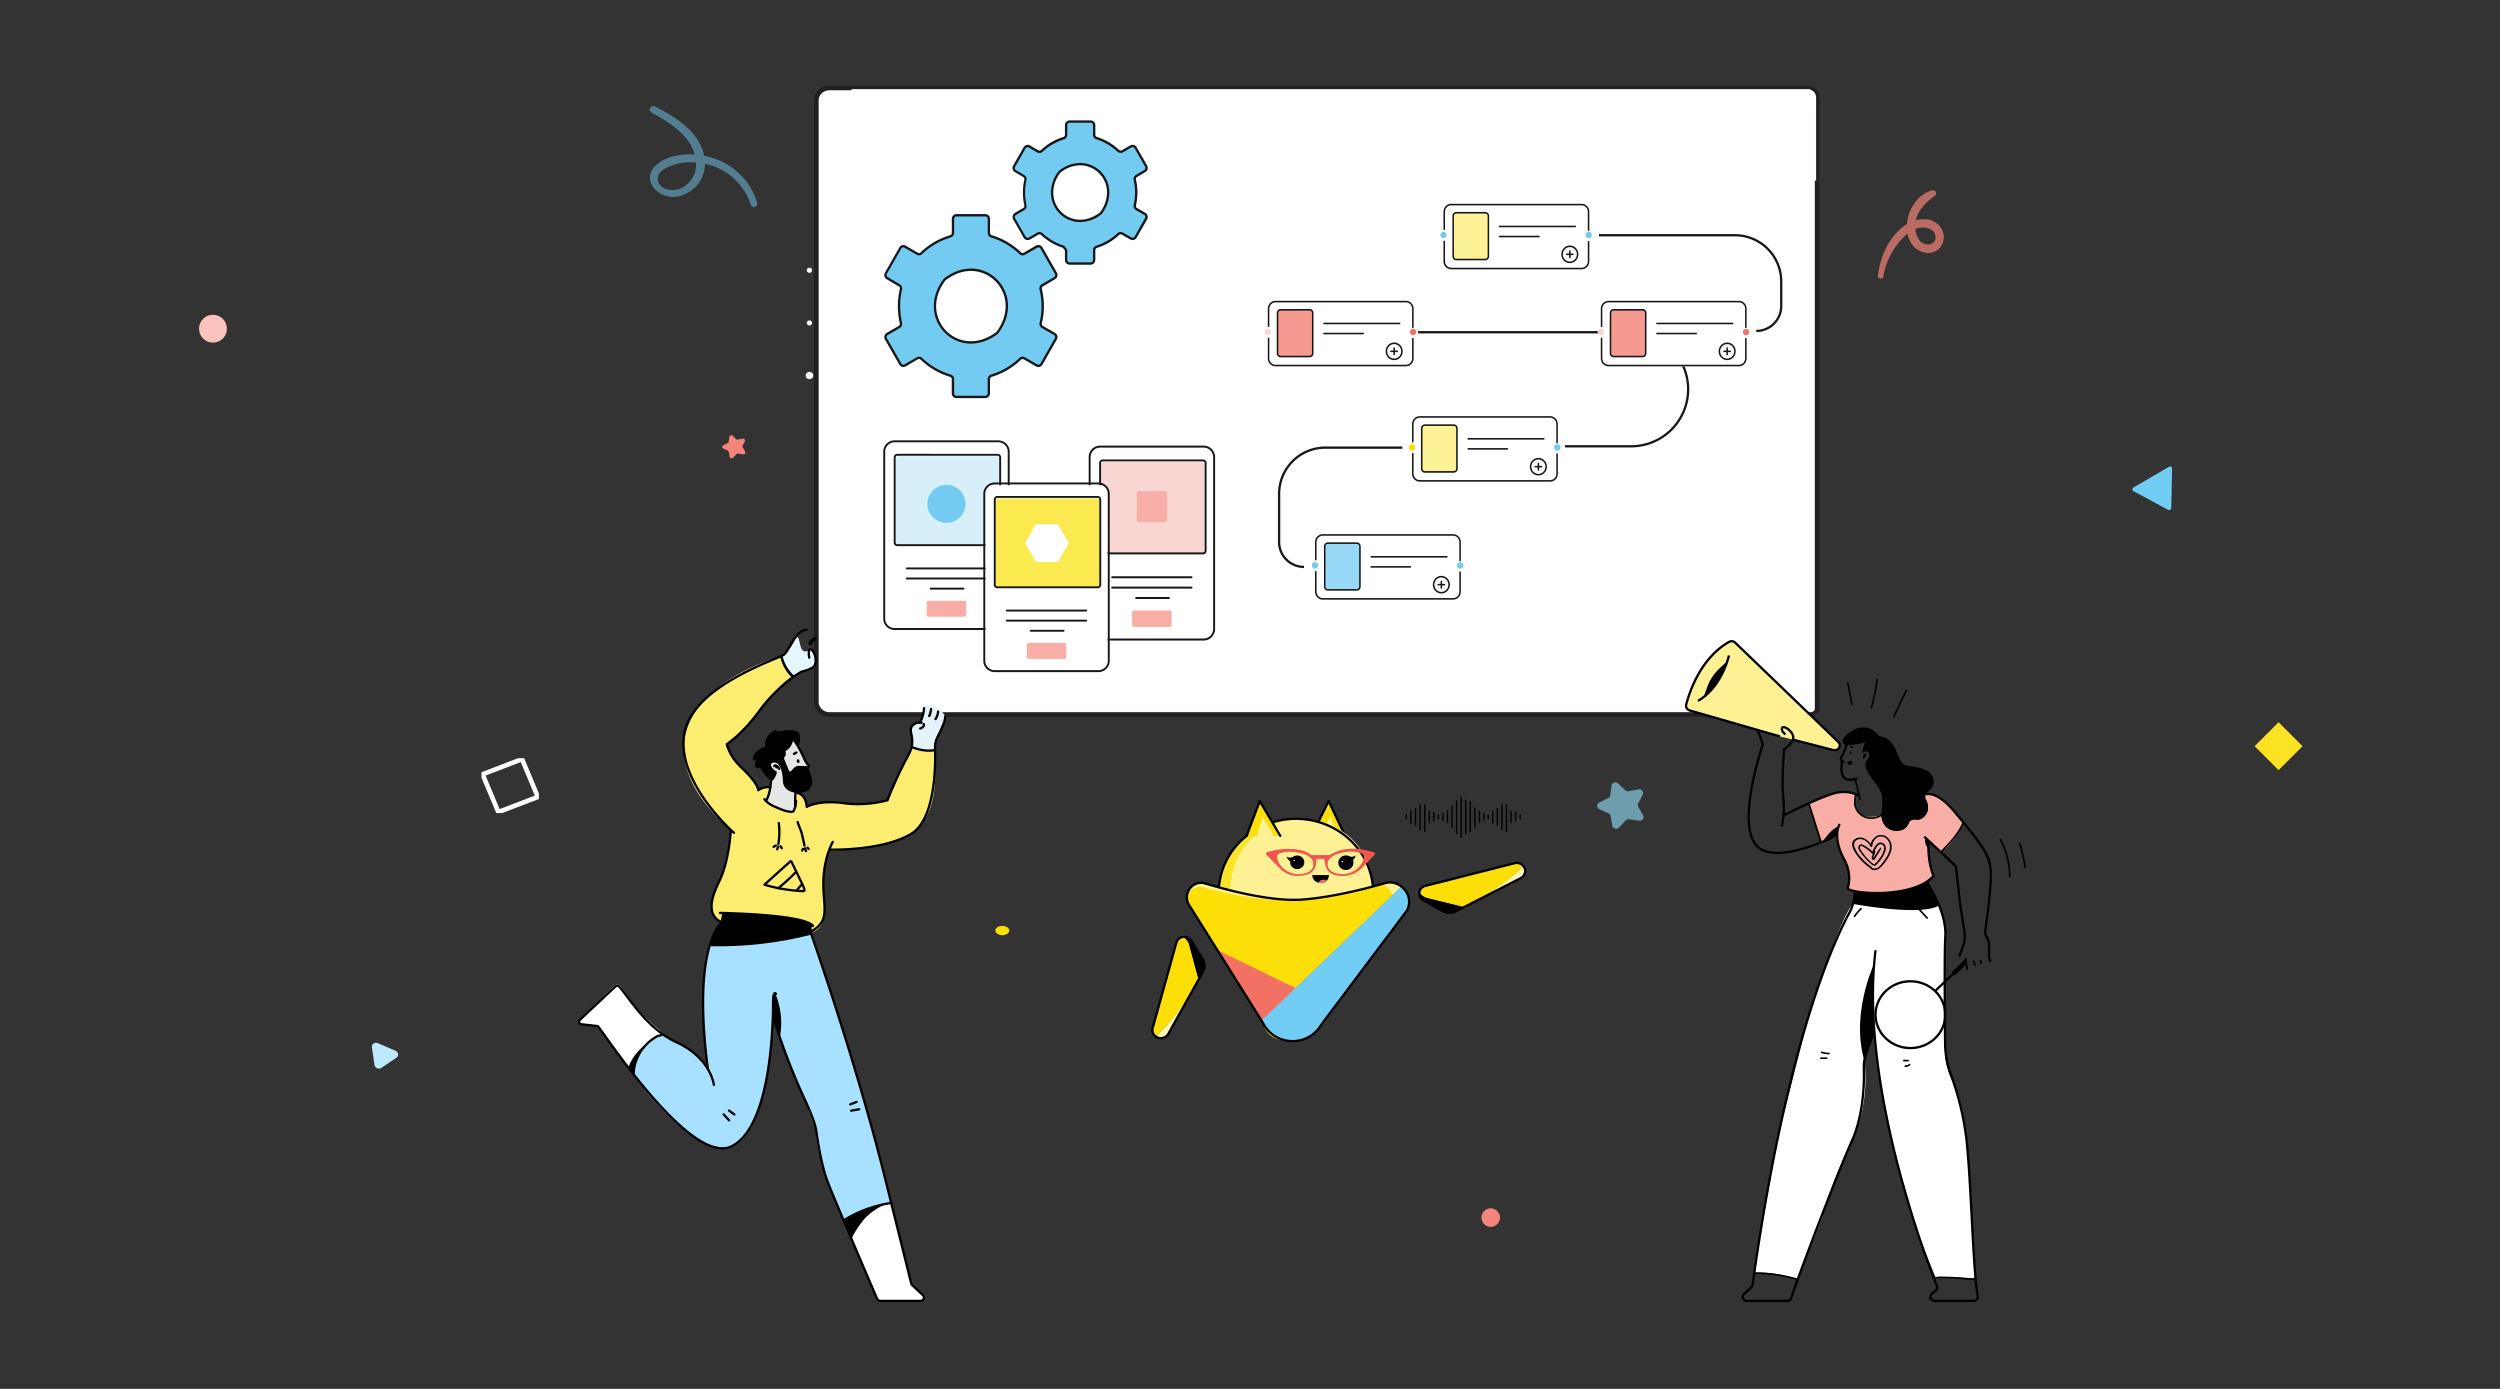 <svg xmlns="http://www.w3.org/2000/svg" xmlns:xlink="http://www.w3.org/1999/xlink" width="540" height="300" fill="none" xmlns:v="https://vecta.io/nano"><rect width="100%" height="100%" fill="#333333" stroke="none"/><style><![CDATA[.B{fill:#fff}.C{stroke:#000}.D{stroke-width:.5}.E{fill:#000}.F{stroke-linejoin:round}.G{fill:#181818}.H{stroke-miterlimit:10}.I{fill:#73cbf2}.J{fill:#fbdf06}.K{stroke-linecap:round}.L{fill:#fdf194}.M{fill:#f4857a}.N{fill:#fad6d2}.O{fill:#f8ada7}]]></style><path d="M80.333 226.204l.554 3.814a.89.89 0 0 0 .189.425c.101.126.234.226.385.291a1 1 0 0 0 .479.078c.162-.013.316-.066.446-.154l3.256-2.205c.127-.089.225-.21.285-.349s.079-.292.056-.444-.088-.298-.187-.423-.232-.225-.382-.29l-3.784-1.612c-.153-.068-.32-.098-.485-.086a.93.93 0 0 0-.453.152c-.132.089-.235.21-.298.351a.81.81 0 0 0-.062.452z" fill="#bde9ff"/><path d="M46 74a3 3 0 1 0 0-6 3 3 0 1 0 0 6z" fill="#fac3bd"/><path fill="#fbe324" d="M492.174 156l5.174 5.174-5.174 5.174-5.174-5.174z"/><path d="M179.15 154.33h211.976c.364 0 .714-.138.971-.384a1.29 1.29 0 0 0 .402-.929V20.921a2.01 2.01 0 0 0-.712-1.403c-.422-.359-.975-.544-1.539-.514H179.15a2.93 2.93 0 0 0-1.079.204c-.343.135-.654.333-.916.583a2.71 2.71 0 0 0-.613.874c-.142.327-.215.678-.216 1.032v129.915c.001.718.299 1.406.827 1.915s1.247.798 1.997.804z" class="B"/><path d="M179.15 154.33h211.976c.364 0 .714-.138.971-.384a1.29 1.29 0 0 0 .402-.929V20.921a2.01 2.01 0 0 0-.712-1.403c-.422-.359-.975-.544-1.539-.514H179.15a2.93 2.93 0 0 0-1.079.204c-.343.135-.654.333-.916.583a2.71 2.71 0 0 0-.613.874c-.142.327-.215.678-.216 1.032v129.915c.001.718.299 1.406.827 1.915s1.247.798 1.997.804h0z" stroke="#231f20" class="H"/><g class="B"><path d="M183.93 19.246h206.457a1.95 1.95 0 0 1 1.336.532c.354.338.555.797.559 1.276v17.951H183.93v-19.76zm169.663 39.331h28.41a1.21 1.21 0 0 1 .838.332 1.11 1.11 0 0 1 .347.802v6.786c0 .149-.031.296-.09.433s-.147.262-.257.367-.241.188-.385.245a1.23 1.23 0 0 1-.453.085h-28.41a1.23 1.23 0 0 1-.453-.085 1.18 1.18 0 0 1-.384-.245 1.12 1.12 0 0 1-.257-.367 1.08 1.08 0 0 1-.091-.433v-6.773a1.11 1.11 0 0 1 .347-.802c.223-.213.524-.332.838-.332m.338 36.834h27.407c.313.001.613.121.834.332a1.11 1.11 0 0 1 .347.797v6.787a1.11 1.11 0 0 1-.345.8c-.222.213-.522.333-.836.334h-27.407c-.314 0-.616-.12-.838-.332a1.11 1.11 0 0 1-.347-.802v-6.787a1.11 1.11 0 0 1 .349-.799 1.21 1.21 0 0 1 .836-.331z"/><path d="M353.593 76.999h28.076c.314 0 .616.12.838.332a1.11 1.11 0 0 1 .347.802v6.787a1.11 1.11 0 0 1-.349.799 1.21 1.21 0 0 1-.836.331h-28.076a1.21 1.21 0 0 1-.836-.331 1.11 1.11 0 0 1-.349-.799v-6.787a1.11 1.11 0 0 1 .347-.802c.223-.213.524-.332.838-.332zm-44.052-18.591h29.22a1.25 1.25 0 0 1 .861.341 1.14 1.14 0 0 1 .356.824v7.005c0 .309-.128.606-.356.825a1.25 1.25 0 0 1-.861.344h-29.22a1.25 1.25 0 0 1-.861-.344c-.228-.219-.356-.516-.356-.825v-7.005a1.14 1.14 0 0 1 .357-.824c.229-.219.538-.341.86-.341zm0 41.301h31.609a1.25 1.25 0 0 1 .862.341 1.15 1.15 0 0 1 .36.824v7.006c-.002.309-.131.605-.36.823a1.25 1.25 0 0 1-.862.341h-31.609c-.322 0-.632-.122-.86-.341s-.357-.515-.357-.823v-7.001c0-.309.128-.606.357-.824a1.25 1.25 0 0 1 .86-.341m0 17.979h31.609c.323 0 .633.122.862.341s.358.514.36.823v7.006c-.004.308-.134.602-.363.818s-.538.338-.859.338h-31.609c-.322-.001-.631-.124-.859-.343a1.14 1.14 0 0 1-.358-.822v-7.005c.001-.309.13-.604.358-.823a1.25 1.25 0 0 1 .859-.342M174.834 58.933c.113 0 .223-.032.318-.092a.55.55 0 0 0 .21-.246.52.52 0 0 0 .033-.316.54.54 0 0 0-.157-.28.58.58 0 0 0-.293-.15.6.6 0 0 0-.33.031.57.57 0 0 0-.257.202.53.53 0 0 0-.096.304c0 .145.06.284.167.387s.253.16.405.16zm0 11.366c.113 0 .223-.032.318-.092a.55.55 0 0 0 .21-.246.52.52 0 0 0 .033-.316.54.54 0 0 0-.157-.28.58.58 0 0 0-.293-.15.6.6 0 0 0-.33.031.57.57 0 0 0-.257.201.53.53 0 0 0-.096.304c0 .145.06.284.167.387s.253.16.405.16zm.001 11.6a.84.84 0 0 0 .454-.129c.135-.085.24-.207.302-.349a.75.75 0 0 0 .048-.451.77.77 0 0 0-.221-.4.83.83 0 0 0-.417-.215.85.85 0 0 0-.472.044.81.81 0 0 0-.366.287c-.09.128-.138.279-.138.433 0 .206.086.404.237.55a.83.83 0 0 0 .573.23z"/><path d="M251.849 62.309h28.785a1.23 1.23 0 0 1 .848.339c.225.216.351.508.351.813v6.896c-.001.304-.128.595-.353.81a1.23 1.23 0 0 1-.846.337h-28.785c-.318 0-.623-.121-.847-.336s-.352-.507-.352-.811v-6.896a1.11 1.11 0 0 1 .09-.44 1.16 1.16 0 0 1 .26-.374c.111-.107.244-.192.389-.25a1.25 1.25 0 0 1 .46-.088zm0 37.469h28.785a1.24 1.24 0 0 1 .852.348 1.13 1.13 0 0 1 .347.821v7.006c.003.307-.122.603-.347.823a1.24 1.24 0 0 1-.852.35h-28.785c-.159-.002-.316-.033-.463-.093s-.279-.147-.39-.256a1.16 1.16 0 0 1-.258-.379 1.12 1.12 0 0 1-.088-.445v-7.006c-.001-.152.028-.303.088-.444a1.16 1.16 0 0 1 .258-.378 1.21 1.21 0 0 1 .391-.255 1.25 1.25 0 0 1 .462-.092zm-.073 18.058h28.968a1.24 1.24 0 0 1 .853.337c.226.216.354.509.355.815v6.892c-.001.305-.129.598-.355.814s-.533.337-.853.337h-28.968c-.319 0-.626-.121-.852-.337s-.354-.509-.356-.814v-6.892c.002-.306.129-.599.356-.815a1.24 1.24 0 0 1 .852-.337zm.073 19.579h28.785a1.23 1.23 0 0 1 .848.339c.225.216.351.508.351.813v6.895c-.001.304-.128.595-.353.81s-.528.336-.846.338h-28.785c-.318 0-.623-.121-.847-.336s-.352-.507-.352-.812v-6.895a1.12 1.12 0 0 1 .09-.441c.06-.139.149-.266.26-.373s.244-.192.389-.25a1.25 1.25 0 0 1 .46-.088zm-59.45 122.365l4.46 17.455 2.449 2.342c.125.115.212.262.248.425a.79.79 0 0 1-.044.484.83.83 0 0 1-.322.376c-.144.092-.314.14-.487.138h-8.331c-.236 0-.466-.068-.66-.194a1.13 1.13 0 0 1-.431-.517l-6.998-16.739s5.853-3.889 10.116-3.77z"/></g><path d="M175.148 200.957s15.602 47.224 17.253 58.823l-6.017 1.546-4.099 2.214s-6.264-13.035-5.947-19.328c0 0-2.627-6.942-4.129-10.333l-5.283-13.95s-.436 25.981-9.446 27.768-21.709-16.961-21.709-16.961l.927-1.864a10.45 10.45 0 0 1 2.761-3.439c1.163-.947 2.523-1.648 3.99-2.057.608.627 1.337 1.138 2.146 1.503 2.706 1.271 7.181 3.486 8.628 9.01 0 0-1.982-2.765-2.324-15.032s1.66-15.648 1.66-15.648l21.589-2.252z" fill="#a7e1ff"/><path d="M143.446 223.385s-6.914-5.814-7.503-7.729l-1.844-2.575a.93.93 0 0 0-.298-.267c-.119-.067-.252-.108-.389-.121a.98.98 0 0 0-.406.05c-.129.045-.247.116-.344.21l-7.37 7.113c-.372.36-.203 1.152.322 1.195l3.608.474 6.562 9.009s3.846-7.122 7.662-7.359z" class="B"/><path d="M201.86 162.057c-1.616.745-4.926-.744-4.926-.744l-5.422 11.674s-5.665 1.451-9.06.522-8.118.796-8.118.796c-.63-3.978-2.598-3.001-2.598-3.001-.044.887.035 3.613-.317 3.959-1.784.811-5.982-2.243-5.982-2.243l.957-2.883c-1.428-.806-2.677.626-2.677.626.05-.474-.951-3.129-3.068-4.462s-3.935-5.448-3.935-5.448c3.222-1.423 11.33-13.434 14.279-14.567-1.819-1.513-2.478-4.505-2.478-4.505-20.058 6.406-29.4 21.006-10.661 37.56 0 0-1.041 8.891-3.355 13.396s1.085 6.387 1.085 6.387 16.356 2.737 19.27 2.371a3.56 3.56 0 0 0 1.471-.562c.439-.294.8-.681 1.057-1.13a5.06 5.06 0 0 0 .708-3.462c-1.075-7.706.793-12.609.793-12.609l.62-.028c19.26-.522 23.487-5.43 22.357-21.647z" fill="#fcec70"/><path d="M171.255 159.912s2.037 2.162 2.632 4.386c.273 1.02 1.036.716.778 1.319s.778 4.007-1.427 4.168-4.248-6.639-4.248-6.639l2.265-3.234zm-5.816 13.089c2.295-2.627-.252-10.684 1.983-8.877 2.478 2.783 1.041 4.547 4.461 6.762 0 0-.174 4.03-.466 4.481s-3.941-.522-5.978-2.366z" fill="#e6e6e5"/><path d="M171.469 146.124c1.542-1.332 5.452-1.18 4.639-4.002-.247-.72-.579-2.266-1.248-1.783-2.944 2.125-1.547-5.543-3.47-1.517a8.92 8.92 0 0 1-2.478 2.907c.124.564.279 1.121.466 1.669.193.564.511 1.081.932 1.517l1.159 1.209z" fill="#e6f8ff"/><path d="M199.581 152.75c1.521-1.29 4.351.801 4.564 2.219-.237 1.612-1.794 4.543-1.794 4.543a16.45 16.45 0 0 1-.495 2.371c-.887.131-1.786.171-2.682.118-.755-.128-1.473-.413-2.101-.834a11.79 11.79 0 0 1-.124-3.912c.055-.309.575-.745.818-.949a2.14 2.14 0 0 1 .991-.303s.625-.925.823-3.253z" fill="#e4f3f9"/><g class="C D F K"><path d="M172.407 164.249c-.021.014-.039.033-.051.055s-.018.047-.018.073c.001.052.018.103.049.147 0 0 .04.037.06.023s0-.042 0-.061l-.06-.128m-5.145 1.12c.02-.045.054-.082.098-.106s.095-.033.145-.027a.51.51 0 0 1 .273.124c.219.158.401.358.535.588"/><path d="M167.699 165.737c.001-.031.015-.061.038-.082s.054-.035.086-.036a.28.28 0 0 1 .179.061m3.626-5.642c.849 1.27 1.573 2.613 2.161 4.012h0a4.41 4.41 0 0 0 .808 1.228c.029.025.052.055.068.089s.023.071.023.108-.008.073-.023.107-.039.065-.068.089c-.06.055-.106.123-.132.198s-.031.156-.017.234c.238 1.162.263 2.48-.495 3.4-.867 1.034-2.865.522-4.139.081m-3.142-2.167c-.168 1.896-.332 4.092-1.154 5.429m6.442-2.703a23.44 23.44 0 0 0-.193 4.144"/><path d="M172.003 162.546l-.495.294m-4.524 56.766l.159.503c1.859 5.961 4.112 11.804 6.745 17.492 1.185 2.571 2.216 5.103 2.439 6.743.495 3.505 1.323 8.175 2.686 11.542 2.24 5.553 9.204 21.761 10.448 24.658.057.132.154.245.279.324a.78.78 0 0 0 .419.122h8.659c.15.001.298-.041.423-.121s.222-.193.279-.327.071-.279.041-.42-.105-.27-.213-.37l-2.319-2.162c-.101-.093-.172-.211-.203-.342l-5.66-22.761c-5.66-22.803-14.279-47.935-15.895-52.606-.178-.508-.244-1.046-.193-1.579l.059-.607"/><path d="M167.613 214.698s-.629-1.029-.629 1.94-.129 26.905-9.124 31.026-28.355-26.028-28.746-26.028l-3.43-.385c-.116.003-.23-.027-.328-.086a.57.57 0 0 1-.224-.246.54.54 0 0 1-.044-.323c.019-.11.071-.212.15-.293l7.642-7.184c.055-.059.123-.107.198-.14a.62.62 0 0 1 .482 0c.075.033.143.081.198.14 1.71 1.812 5.873 9.067 12.39 12.026 5.452 2.489 7.662 6.638 8.044 9.185"/><path d="M152.893 230.931c-3.469-27.224 2.974-31.34 2.974-31.743l.421-1.991m36.065 62.66a26.85 26.85 0 0 0-10.111 3.742m-39.394-39.978a2.72 2.72 0 0 0-1.353.474c-1.348.847-2.471 1.985-3.275 3.323a9.54 9.54 0 0 0-1.359 4.378m21.752 8.929l-1.14-.849m-.001 2.125l-1.14-1.275"/><path d="M185.009 238.022l-1.343.517m1.918 1.063l-1.725.308m-11.14-73.547a1.5 1.5 0 0 0 .788.417m-8.39 5.842c.793 1.067 2.131 1.612 3.405 2.11.729.328 1.509.541 2.31.63.173.023.348-.014.495-.104.082-.078.144-.172.184-.275a5.26 5.26 0 0 0 .441-2.015m.007-1.697s2.027-.119 2.3 3.015c0 0 2.433-1.531 7.85-.815 3.213.433 6.484.22 9.605-.626 0 0 .739-2.115 2.622-6.065s2.701-4.642 2.701-6.582-.708-2.428 0-3.4c.238-.283.554-.497.912-.618s.745-.143 1.115-.064m5.077-1.251c.069.844-.952 2.988-1.636 4.32-.377.737-.559 1.551-.53 2.371.129 3.86.064 15.402-5.15 18.541-6.294 3.793-17.698 3.423-17.698 3.423m.748-1.664s-1.928 3.319-2.032 8.611 1.676 8.498-2.745 10.779m-17.249-21.922s-.307 6.639-2.537 11.144-2.236 7.459.54 8.72m2.68-19.301s-12.46-10.854-10.735-21.338 20.389-16.194 21.569-17.166 2.24-5.026 4.842-5.377m.587 6.055s-.421-2.527.526-1.683 1.085 2.784.54 3.495-2.771 1.228-2.771 1.228-4.916 2.684-9.248 8.678c-3.469 4.78-6.824 6.937-6.824 6.937s.426 2.542 3.062 5.022c3.881 3.646 3.693 4.946 3.693 4.946s1.487-.996 2.622-.565"/><path d="M199.525 156.415c.029.087.036.18.018.27s-.057.175-.117.246a1.48 1.48 0 0 1-.431.342c-.068.048-.149.078-.233.085m.836-4.391c-.079 1.091-.374 2.158-.868 3.144m2.377-2.969a4.89 4.89 0 0 1-.386 1.517m1.912-.937c-.055.569-.248 1.118-.565 1.603m-46.552 41.872s18.219.246 20.097 2.816"/><path d="M168.219 177.786c.189 1.522.154 3.062-.104 4.576m-.994.563a1.12 1.12 0 0 1 .456-.284m.3.799l.173-.512m.813.279l-.258-.403m3.696-5.225c.213.749.565 1.46.803 2.205.138.445.238.901.337 1.351l.332 1.522m-.494 1.051l.164-.355m.664.471a2.02 2.02 0 0 1-.209-.584m.76.127l-.228-.251m-5.649-41.387c.376 1.681 1.276 3.214 2.582 4.395m25.823 15.317c1.465.607 3.076.82 4.658.617m-31.369 24.203l-5.358 4.832c2.698.799 5.491 1.266 8.312 1.39a.41.41 0 0 0 .248-.043c.128-.085.099-.27.054-.413-.149-.429-.328-.849-.535-1.256l-2.176-4.519c-.034-.092-.101-.169-.188-.218-.09-.033-.223.038-.199.128"/><path d="M168.084 191.853a35.89 35.89 0 0 0 3.826-3.5m.297 3.817l1.036-1.219"/></g><path d="M169.283 163.676l1.085 2.669c.426 1.02.967-.986 2.117-.92s2.046-.094 2.071.261 1.665 3.234.342 4.709-5.665 1.2-5.784-1.636-.822-3.846-1.63-4.021-1.18.341-.853.877c.278.439.669.801 1.135 1.053.179.057-.391 1.702-.991 1.963s-2.295-2.229-2.622-2.893c0 0-.788.726-1.041-.246-.066-.295-.047-.602.056-.887s.286-.538.529-.73c0 0-1.269.986-1.036-.214s1.547-2.096 2.612-2.371a3.18 3.18 0 0 1 .181-1.588 3.32 3.32 0 0 1 .934-1.323c1.448-1.214 1.487-.294 1.487-.294s4.629-1.29 4.892.863c.178 1.498-.342 2.148-.342 2.148s-1.07-1.162-1.125-1.081-.327 1.617-1.645 2.176c-.01.024.332 1.105-.372 1.485zm5.988 38.203c-7.174 1.841-14.589 2.681-22.015 2.494.432-1.226.928-2.43 1.487-3.609.411-.645 1.328-1.778 1.288-2.413s.159-1.205.803-1.157 10.121.332 13.486 1.057 4.109.986 4.109.986.847 0 .679.773m16.344 60.006s-3.366 1.342-5.294 3.945-2.21 3.646-2.21 3.646l-1.1-2.589-.451-1.062s-.536-.161.495-.74a28.93 28.93 0 0 1 8.56-3.2zm-51.046-35.127s-3.599 2.243-4.635 5.69l.719.915.699.877s-1.085-3.585 3.217-7.482zm26.578-6.844c-.028.603.008 1.206.109 1.802l1.343 4.225c.626-3.187.282-6.479-.991-9.484-.01-.021-.027-.038-.048-.049s-.046-.015-.07-.011-.045.015-.062.032-.026.038-.028.061l-.253 3.424z" class="E"/><path d="M390.699 173.563s6.193-3.801 10.102-1.958c0 0-2.031 6.348 5.572 4.495 0 0 .239 4.548 4.798 3.032l1.142-1.35s.164-1.088 1.987-.712c0 0 3.476-.751 1.594-4.581v-.851s1.276-.703 4.132 1.478l4.057 4.571s-2.115 4.752-4.747 6.277l-2.747-2.608s-.059 3.416.209 4.699l.819 3.084s-1.773 3.155-9.992 3.682c0 0-9.099.271-8.508-1.425 0 0 .83-2.376-.784-5.792s-1.49-4.79-1.49-4.79l-3.522.998-2.622-8.249z" fill="#f8ada6"/><path d="M400.582 194.898s13.663 2.267 18.088.309c0 0 2.294 3.93 1.52 12.355l-.055 12.449.055 6.771s-.497 3.212 1.956 7.513c0 0 2.871 6.5 3.094 17.514l1.49 24.338s-6.704-.56-8.547 0l-3.635-8.966-4.967-16.911s-4.579-20.642-4.469-24.609l-.303-3.559-2.111 6.975s1.49 9.085-2.861 17.719a90.14 90.14 0 0 0-6.317 16.365l-5.23 13.172s-5.323-1.901-9.485-1.355l5.085-28.628 6.511-25.983s7.365-23.573 10.181-25.469z" class="B"/><path d="M384.451 159.06l-19.488-5.607c-.269-.078-.497-.252-.637-.487s-.18-.51-.113-.772c.685-2.651 3.084-10.012 9.257-13.542a1.14 1.14 0 0 1 .699-.134c.242.031.466.138.637.305l22.265 21.435a1.04 1.04 0 0 1 .303.553c.04.21.012.426-.08.62-.106.228-.295.411-.531.518a1.14 1.14 0 0 1-.755.062l-8.761-2.252" class="L"/><path d="M400.428 168.378c.139.224.239.468.298.722l.293 1.16.591 2.442c.017.042.049.077.091.098a.2.2 0 0 0 .136.013c.045-.012.085-.04.11-.078s.034-.084.026-.128c-.253-.822-.417-1.668-.606-2.499l-.303-1.169a2.52 2.52 0 0 0-.313-.742c-.134-.185-.457 0-.323.181z" class="E"/><path d="M401.216 168.087c-3.839 1.426-3.576-1.9-3.362-3.383 0-.104.039-.209.054-.314a.65.65 0 0 1-.277-.386c-.038-.157-.014-.323.069-.464a5.37 5.37 0 0 0 .318-.542c.155-.24.28-.497.372-.765.432-1.226 1.197-2.998 1.738-4.129" class="C D H"/><g class="E"><path d="M403.141 162.769c-.068-.019-.141-.019-.21-.002s-.132.053-.182.102c-.086.073-.158.159-.214.256a1.3 1.3 0 0 0-.193.627c.007.043.03.081.064.109s.077.043.122.043.088-.015.122-.043.057-.066.064-.109c-.002-.022-.002-.044 0-.066v-.029c0-.028 0 .029 0 0-.003-.039-.003-.079 0-.118.013-.041.028-.08.045-.119 0-.033 0 0 0 0v-.024l.03-.057a.72.72 0 0 1 .069-.104v-.024c0-.024 0 0 0 0l.045-.053.045-.042h0c-.045 0 0 0 0 0a.2.2 0 0 0 .073.007c.025-.002.049-.009.071-.021a.18.18 0 0 0 .056-.046c.016-.019.027-.041.033-.064.011-.046.003-.094-.022-.135s-.065-.07-.112-.083l.094-.005z"/><path d="M402.957 163.242c-.036-.02-.074-.034-.114-.043a.4.4 0 0 0-.129 0c-.042-.005-.083-.005-.125 0l-.074.033c-.025.013-.049.029-.07.048s-.032.034-.039.057c-.015.032-.019.068-.012.103a.17.17 0 0 0 .051.091c.017.018.036.031.059.041s.046.013.07.012h.05a.19.19 0 0 0 .085-.048l-.035.029c.016-.014.035-.025.054-.034h-.044.059-.029.064-.045.03a.21.21 0 0 0 .144 0c.048-.012.088-.041.114-.08.01-.022.015-.046.015-.069s-.005-.047-.015-.069a.18.18 0 0 0-.084-.109l.02.038zm2.94 4.186c.265 1.348.638 2.675 1.118 3.968.084.213.442.123.357-.095a25.57 25.57 0 0 1-1.117-3.968c-.05-.223-.407-.128-.358.095zm-6.333-4.937c-.002.015-.002.029 0 .043v-.047c.005.034.005.069 0 .104v-.047c.003.026.003.054 0 .08s-.005.048 0 .072c-.007.021-.007.045 0 .066.013.021.029.039.05.052s.041.027.064.034c.045.016.095.016.139 0l.04-.029c.024-.022.041-.05.05-.081a.52.52 0 0 0 .029-.161.55.55 0 0 0 0-.162c-.004-.023-.016-.045-.034-.061s-.03-.036-.05-.048c-.023-.004-.047-.004-.07 0-.024-.007-.05-.007-.074 0-.047.012-.088.041-.114.081-.018.044-.018.093 0 .138l-.03-.034zm.143 2.108h.04c.084.033 0 .214 0 .271-.037.07-.095.127-.167.165s-.154.052-.235.044c-.063-.009-.12-.04-.161-.086s-.064-.105-.063-.166c0-.104.179-.119.263-.138s.209-.066.323-.09z"/><path d="M399.757 164.771h-.065c-.031-.009-.058-.029-.074-.057v-.028-.019c.003.032.003.063 0 .095 0 0 0 .043 0 0s0 0 0 0c0-.029 0 0 0 0l-.025.028-.03.024c-.029.024 0 0 0 0h-.029-.075.05-.08.05-.04-.035s0-.024 0 0v-.024s-.024-.028 0 0 0 0 0 0v.024c-.002-.014-.002-.028 0-.043v.048s0 .038 0 0-.034.033 0 0-.039 0 0 0h.065.065c.124-.024.243-.071.372-.1a.17.17 0 0 0 .065-.031c.019-.014.035-.032.048-.052s.019-.043.022-.066.001-.047-.006-.069a.18.18 0 0 0-.088-.106c-.043-.023-.093-.03-.14-.018-.095 0-.184.052-.278.081s-.125 0-.184.038c-.094.02-.177.072-.234.147a.34.34 0 0 0-.043.164c0 .057.015.114.043.164a.49.49 0 0 0 .232.2c.097.041.206.051.31.028.095-.026.183-.072.257-.136a.63.63 0 0 0 .17-.23c.028-.069.042-.144.04-.218-.003-.067-.029-.131-.075-.181-.03-.026-.065-.046-.104-.057-.046-.012-.094-.012-.139 0-.023.005-.045.015-.064.029s-.034.032-.046.052-.014.045-.014.069.005.047.014.069a.16.16 0 0 0 .031.061c.015.018.033.032.054.043-.011.023-.018.047-.02.071zm.432-3.5c-.099-.068-.21-.12-.327-.152-.049-.011-.101-.005-.144.019s-.076.064-.09.11a.18.18 0 0 0 0 .133c.012.02.029.039.048.053s.042.026.066.032l.115.038h-.045c.059.025.116.055.169.091.02.014.044.022.069.023.025.007.051.007.075 0 .047-.012.088-.041.114-.08.01-.022.015-.046.015-.069s-.005-.047-.015-.069v-.043c-.017-.026-.041-.048-.07-.062l.02-.024z"/><path d="M398.86 160.904c1.088 0 2.836-.085 4.018-.637-.288.689-.485 1.409-.586 2.143-.002.034.006.067.025.095s.045.051.077.064.068.016.102.009.065-.024.089-.049a.58.58 0 0 1 .185-.166c.073-.042.156-.068.241-.076s.171.002.252.029.154.07.216.128c.496.404.283 1.15-.189 1.691-.191.23-.319.501-.372.79s-.032.585.064.864c.765 2.376 3.193 3.801 3.526 6.358a15.56 15.56 0 0 1-.114 3.497c-.402 4.124 4.857 5.089 5.92 2.138.097-.256.287-.47.534-.605s.537-.182.817-.131c.745.123 1.703-.034 2.409-1.26.27-.48.403-1.021.384-1.567a3 3 0 0 0-.489-1.54c-.161-.277-.207-.601-.13-.909s.273-.577.547-.754a2.67 2.67 0 0 0 .936-.939 2.53 2.53 0 0 0 .35-1.253c.005-.439-.106-.873-.322-1.26a2.66 2.66 0 0 0-.914-.958c-1.237-.793-2.846-.95-4.271-1.188s-1.838-1.449-2.334-2.651a8.6 8.6 0 0 0-1.351-2.442c-.328-.378-.721-.699-1.162-.951-.298-.171-1.49-.38-1.619-.58 0 0-2.235-3.131-5.747-.879-.747.434-1.382 1.023-1.857 1.725a.83.83 0 0 0-.109.42.83.83 0 0 0 .121.418c.076.127.186.232.318.307a.92.92 0 0 0 .435.119z"/></g><g class="C D H"><path d="M401.574 171.861a7.25 7.25 0 0 0-2.621-.766 7.32 7.32 0 0 0-2.728.253c-3.174.826-10.926 4.751-10.926 4.751s.149-.822-.184-4.856c-.268-3.283.263-9.394.263-9.394s2.518-1.649 1.858-3.103-2.484-2.247-2.354-1.174c.054.533.764 1.046.764 1.046"/><path d="M384.451 159.06l-19.488-5.607c-.269-.078-.497-.252-.637-.487s-.18-.51-.113-.772c.685-2.651 3.084-10.012 9.257-13.542a1.14 1.14 0 0 1 .699-.134c.242.031.466.138.637.305l22.265 21.435a1.04 1.04 0 0 1 .303.553c.04.21.012.426-.08.62h0c-.106.228-.295.411-.531.518a1.14 1.14 0 0 1-.755.062l-8.761-2.252"/><path d="M373.469 141.588c-.496 1.901-2.23 7.247-6.699 9.803"/></g><path d="M371.786 144.05a10.21 10.21 0 0 0-2.98 4.215l-.849 2.333c.467-.352 2.607-2.628 2.98-3.032l1.172-2.328c.362-.759.677-1.538.944-2.333a12.19 12.19 0 0 0-1.267 1.145z" class="E"/><g class="C D H"><path d="M379.654 157.683l1.132 3.088s-5.463 15.723-1.803 21.33 17.84-1.691 17.84-1.691m.565-2.408s-1.808 2.547 1.028 7.788a8.03 8.03 0 0 1 .954 4.785c-.038.4-.126.794-.264 1.174-.496 1.202 13.906 2.66 18.53-2.538l-.03-.071c-.783-2.126-1.137-4.376-1.043-6.629l.035-.879m-3.621-7.494s2.647-6.681 9.202 1.202 7.842 9.565 7.842 13.747c0 3.359-.864 9.636-1.207 11.969a1.78 1.78 0 0 0 .303 1.297c.331.527.503 1.13.497 1.744.099 1.806-.099 3.136.397 3.611m-14.386-26.986l6.397 5.945c.313.29.502.681.531 1.097l.82 7.446.958 6.177c.153.958.058 1.937-.278 2.851l-.879 2.4"/><path d="M384.867 178.49c.264-1.092.416-2.206.452-3.326"/></g><path d="M424.417 207.009c.076.813.197 1.622.363 2.423.049.224.407.129.362-.095-.16-.769-.277-1.547-.352-2.328 0-.228-.398-.228-.373 0zm1.723.68l.273.789c.013.046.044.085.087.109s.094.031.142.019c.023-.006.045-.016.065-.03a.17.17 0 0 0 .047-.053c.012-.02.02-.043.023-.066s0-.047-.006-.069l-.273-.794a.19.19 0 0 0-.089-.104.2.2 0 0 0-.14-.019c-.023.006-.046.016-.065.031a.18.18 0 0 0-.047.052c-.012.02-.02.043-.023.066s-.001.047.006.069zm1.444-.232c.029.252.106.497.229.722.025.04.065.069.113.081a.19.19 0 0 0 .14-.019c.042-.024.072-.063.085-.109s.004-.093-.021-.134l-.034-.071v-.038c-.022-.048-.04-.097-.055-.147-.031-.102-.054-.205-.07-.309v.028a.23.23 0 0 0-.054-.128c-.038-.031-.085-.049-.134-.052s-.095.02-.129.052c-.02.016-.034.036-.044.058a.14.14 0 0 0-.011.07l-.015-.004zM390.54 173.61l2.602 8.263c.075.219.432.124.358-.095l-2.602-8.263a.18.18 0 0 0-.088-.107c-.043-.023-.093-.029-.141-.017a.18.18 0 0 0-.112.084c-.024.041-.03.089-.017.135zm28.918 10.482c1.867-1.929 3.739-3.887 4.792-6.358.09-.214-.268-.304-.357-.095-1.028 2.409-2.876 4.319-4.699 6.201-.164.166.1.418.264.252zm-18.841-12.487c-.075 1.003-.313 1.963.079 2.937.291.735.811 1.367 1.49 1.81a4.01 4.01 0 0 0 2.461.527c.858-.092 1.66-.457 2.277-1.035.026-.035.038-.078.034-.12s-.023-.083-.054-.113a.19.19 0 0 0-.118-.052.19.19 0 0 0-.125.033c-.568.535-1.312.868-2.106.942a3.6 3.6 0 0 1-2.255-.538 3.45 3.45 0 0 1-1.356-1.787c-.273-.865-.044-1.73 0-2.604 0-.228-.357-.228-.372 0h.045z" class="E"/><g class="C D H"><path d="M412.65 226.382c4.164 0 7.539-3.229 7.539-7.213s-3.375-7.213-7.539-7.213-7.539 3.229-7.539 7.213 3.376 7.213 7.539 7.213z"/><path d="M417.982 214.069l4.078-3.901"/><path d="M424.44 207.562l.109.561-2.315 2.214-.347-.333 2.553-2.442z" class="E"/><path d="M416.216 190.426l1.763 3.269s2.483 4.51 2.21 8.691c-.218 3.098-.114 16.379-.045 23.051.027 2.317.46 4.614 1.282 6.794 1.886 5.151 3.074 10.512 3.536 15.952.904 10.387 1.296 27.032 2.23 31.779a.84.84 0 0 1-.016.38c-.034.124-.096.24-.181.338a.92.92 0 0 1-.314.234c-.122.054-.254.083-.388.084H417.9a.95.95 0 0 1-.519-.154c-.152-.1-.269-.242-.336-.408s-.078-.346-.034-.518a.86.86 0 0 1 .278-.445l.849-.732c.135-.117.229-.271.272-.44a.83.83 0 0 0-.034-.51c-2.021-5.051-16.856-43.369-13.26-72.544"/><path d="M400.64 192.494c.001 1.64-.411 3.257-1.202 4.713-3.476 6.391-13.707 28.729-20.883 80.375-.029.202-.131.389-.288.527l-1.545 1.369a.87.87 0 0 0-.274.447.84.84 0 0 0 .038.517.89.89 0 0 0 .338.405.94.94 0 0 0 .519.151h8.681c.196-.001.387-.062.544-.174a.88.88 0 0 0 .33-.448c1.302-4.115 9.66-26.191 13.171-34.093 2.563-5.778 2.617-12.911 2.518-15.709-.026-.842.1-1.681.373-2.481l1.852-5.431"/></g><g class="E"><path d="M414.155 196.27l1.987 2.148c.164.166.427-.086.263-.252l-1.987-2.148c-.017-.017-.037-.03-.06-.039s-.047-.014-.071-.014a.2.2 0 0 0-.072.014c-.023.009-.043.022-.06.039a.18.18 0 0 0 0 .252zm-13.412 1.731a12.19 12.19 0 0 1 1.371-1.601c.168-.167-.095-.419-.264-.252a12.98 12.98 0 0 0-1.43 1.672c-.024.042-.03.091-.017.137s.044.086.087.11a.19.19 0 0 0 .14.016c.048-.012.088-.042.113-.082zm-7.288 29.473c.525.176 1.078.266 1.634.266.044-.007.085-.029.114-.061s.044-.074.044-.117-.015-.084-.044-.117-.07-.054-.114-.061a4.78 4.78 0 0 1-1.534-.252c-.048-.012-.099-.006-.143.017a.19.19 0 0 0-.091.106c-.011.046-.003.095.022.135a.19.19 0 0 0 .112.084zm-.085 1.274h1.192c.048-.001.094-.02.128-.052s.054-.077.055-.123-.019-.093-.053-.126a.19.19 0 0 0-.13-.055h-1.192a.2.2 0 0 0-.081.004.19.19 0 0 0-.072.037c-.021.017-.038.038-.049.061a.17.17 0 0 0 0 .152c.011.024.028.045.049.062s.045.029.072.036.054.009.081.004zm17.875.508h.929a.19.19 0 0 0 .113-.062c.029-.032.045-.074.045-.116s-.016-.085-.045-.117a.19.19 0 0 0-.113-.062h-.929c-.049 0-.096.019-.131.052a.17.17 0 0 0-.057.124c.001.048.021.093.056.127a.2.2 0 0 0 .132.054zm.312 1.26a2.11 2.11 0 0 0 .993-.394.21.21 0 0 0 .09-.105c.017-.044.017-.093 0-.138-.026-.039-.066-.068-.113-.08s-.097-.008-.141.014c-.067.051-.138.098-.213.137a1.02 1.02 0 0 1-.114.058l-.055.028h-.03-.03-.059l-.124.038a1.52 1.52 0 0 1-.249.048c-.047.013-.087.043-.111.084s-.03.089-.018.134a.18.18 0 0 0 .087.109c.043.024.093.031.142.019l-.055.048zm-32.752 44.648a34.41 34.41 0 0 1 9.436 1.349c.047.013.098.007.141-.016s.074-.062.087-.107.007-.094-.017-.135-.064-.071-.112-.084a34.73 34.73 0 0 0-9.535-1.363c-.044.007-.085.028-.114.061s-.045.074-.045.117.016.084.045.117.07.054.114.061zm38.935 1.138a6.16 6.16 0 0 1 2.146-.204l2.265.071 4.509.385c.029 0 .057-.007.083-.02s.047-.03.065-.052.029-.047.034-.074a.19.19 0 0 0-.003-.082.43.43 0 0 0-.209-.25c-.102-.053-.221-.066-.333-.035-.044.016-.08.047-.101.087s-.027.086-.014.13a.18.18 0 0 0 .081.105c.04.024.087.033.134.025l.084.033.179-.223-4.634-.39-2.259-.066a6.05 6.05 0 0 0-2.126.218c-.223.076-.129.423.099.342zm-13.752-89.244a10.94 10.94 0 0 1-2.036-1.901 6.19 6.19 0 0 1-1.435-2.438c-.209-.95.601-1.592 1.564-1.454s1.535.908 1.987 1.592c.02.034.052.06.089.075a.19.19 0 0 0 .118.006c.04-.01.074-.032.099-.063a.17.17 0 0 0 .037-.108c.069-.884.615-1.901 1.614-2.067 1.117-.181 2.021.803 2.17 1.777.184 1.169-.417 2.276-1.088 3.212-.526.727-1.49 2.376-2.672 1.791-.208-.104-.397.205-.188.309.993.509 1.907-.271 2.483-.998a8.73 8.73 0 0 0 1.723-2.851c.159-.469.196-.968.11-1.455a3.01 3.01 0 0 0-.607-1.339c-.28-.344-.669-.594-1.108-.713s-.907-.1-1.335.053c-.44.22-.81.55-1.072.953a2.58 2.58 0 0 0-.418 1.342l.348-.09c-.404-.69-1.01-1.252-1.743-1.616-.309-.132-.647-.189-.985-.165a2.09 2.09 0 0 0-.947.303c-1.54 1.036.094 3.165.894 4.134a11.28 11.28 0 0 0 2.175 2.019c.194.138.377-.171.189-.308h.034z"/><path d="M404.238 187.557l.074-.119c.006-.022.006-.045 0-.067.008-.023.008-.048 0-.071s-.016-.045-.035-.062c-.012-.019-.029-.035-.049-.047h-.045c-.032-.01-.067-.01-.099 0h-.045c-.027.016-.05.039-.064.066l-.075.119a.11.11 0 0 0 0 .067c-.007.023-.007.048 0 .071s.014.041.03.057.033.036.054.047h.045c.033.01.067.01.099 0h.045a.2.2 0 0 0 .065-.061zm.43-.926a11.7 11.7 0 0 1-2.682-2.946c-.144-.229-.407-.632-.144-.875s.77.186.993.323c.578.365 1.107.796 1.574 1.283.024.022.052.038.084.046s.064.008.095.001.061-.023.084-.045a.18.18 0 0 0 .05-.078 4.4 4.4 0 0 1 .959-1.748.69.69 0 0 1 .416-.239c.164-.029.334 0 .478.082a.95.95 0 0 1 .318.402c.067.158.087.332.059.501-.119.673-.396 1.311-.809 1.867a7.73 7.73 0 0 1-1.331 1.544c-.179.157.084.409.263.252a8.14 8.14 0 0 0 1.624-2c.372-.661.849-1.549.536-2.31-.051-.151-.139-.288-.256-.401s-.26-.197-.417-.247-.326-.064-.49-.041-.32.084-.456.176c-.685.475-.993 1.345-1.256 2.067l.313-.081c-.567-.586-1.215-1.094-1.927-1.511-.293-.166-.671-.38-.994-.204-.122.074-.22.18-.283.305s-.086.265-.069.403c.081.36.252.695.496.979.225.328.467.646.725.95a12.06 12.06 0 0 0 1.838 1.782c.184.143.452-.109.263-.252l-.054.015z"/><path d="M404.595 183.834c.036.021.064.053.079.091v.033c0 .033 0 .038 0 0s0 0 0 .024c.006.041.006.082 0 .123 0 .052-.029.109-.049.162l-.288.684c-.045.118-.059.245-.04.369a.76.76 0 0 0 .149.344.28.28 0 0 0 .127.095c.051.02.107.025.161.014.051-.018.098-.046.137-.082a.38.38 0 0 0 .091-.127l.378-.599.859-1.354c.018-.04.019-.085.005-.127s-.045-.076-.084-.098-.086-.03-.131-.021-.085.031-.113.065l-.655 1.036-.323.513-.154.243-.089.142-.045.072c0 .028 0 .028 0 0h.099l-.035-.053c-.002-.017-.002-.035 0-.052v-.024c-.015-.07-.015-.143 0-.214a3.96 3.96 0 0 1 .204-.508c.144-.318.308-.751-.035-1.012-.036-.032-.083-.049-.131-.049s-.096.017-.132.049-.053.079-.053.126.019.092.053.126l.015.009z"/><path d="M406.18 183.46c.044-.007.084-.028.113-.061s.045-.074.045-.117-.016-.084-.045-.117-.069-.054-.113-.061c-.044.007-.085.029-.114.061s-.045.074-.045.117.016.084.045.117.07.054.114.061zm-12.358-1.862c.075-.071 1.758-2.623 3.328-3.107-.186.306-.298.649-.328 1.002 0 .438 0 .927-.497 1.174m19.545.279s-.303 1.425.616 2.276l.099-1.136a2.05 2.05 0 0 0-.228-.689m-16.068 13.858s14.805 2.761 18.555.304l-1.818-3.64s-.661-1.791-1.401-1.126-4.559 2.181-9.585 2.105l-3.278-.109-1.49-.181s-.804-.399-.67.589m4.212 14.999s-5.091 10.748-2.111 20.879l1.455-4.495a8.43 8.43 0 0 0 .606-3.298c-.094-1.663.05-13.086.05-13.086zm-5.862-60.602l.889 4.581c.03.223.392.128.358-.095l-.884-4.581c-.055-.223-.413-.133-.363.095z"/><path d="M405.261 146.804a43.77 43.77 0 0 1-1.217 6.025c-.013.046-.007.094.017.135s.065.071.112.084.098.007.141-.016.074-.062.088-.108a44.39 44.39 0 0 0 1.231-6.12c.03-.228-.342-.228-.372 0zm6.373 2.184l-2.742 5.702c-.094.209.224.39.323.18l2.737-5.702c.099-.204-.219-.389-.318-.18zm20.297 32.456a16.97 16.97 0 0 1 1.986 7.921c.008.043.03.081.064.109s.078.043.123.043a.2.2 0 0 0 .122-.043c.034-.028.057-.066.064-.109a17.36 17.36 0 0 0-2.036-8.101c-.11-.205-.427-.024-.323.18zm4.152.806c.529 1.667.911 3.372 1.142 5.099.03.228.403.228.373 0-.232-1.759-.619-3.497-1.157-5.194-.014-.045-.045-.083-.088-.107s-.094-.029-.141-.016-.088.043-.112.084a.17.17 0 0 0-.017.134z"/></g><path opacity=".7" d="M419.16 49.091c-.343-.479-.79-.88-1.312-1.177s-1.104-.481-1.707-.54c-.782-.068-1.57.008-2.322.222.528-2.394 2.287-3.972 4.116-5.321.121-.098.203-.232.234-.38s.007-.302-.066-.437c-.052-.128-.152-.233-.281-.295s-.277-.075-.415-.038c-3.031.717-4.918 3.794-5.388 6.349a8.28 8.28 0 0 0-.116.928 8.01 8.01 0 0 0-1.26.905c-2.752 2.427-4.482 5.96-5.01 10.221a.53.53 0 0 0 .041.314.56.56 0 0 0 .214.241c.082.058.179.095.281.106s.205-.004.299-.044a.58.58 0 0 0 .235-.181.54.54 0 0 0 .108-.27c.398-2.489 1.424-4.848 2.99-6.871a12.53 12.53 0 0 1 2.23-2.366c.394 1.977 1.585 3.683 3.686 4.099a3.42 3.42 0 0 0 1.993-.132c.633-.241 1.173-.665 1.543-1.213a3.57 3.57 0 0 0 .613-2.074c-.017-.734-.263-1.447-.706-2.047zm-3.425.067c.969.094 2.159.633 2.322 1.828a1.51 1.51 0 0 1-.034.716c-.068.233-.192.448-.361.628-.171.17-.38.3-.611.381a1.69 1.69 0 0 1-.724.086 2.44 2.44 0 0 1-.974-.267c-.301-.155-.563-.371-.768-.633-.525-.715-.828-1.559-.871-2.433a4.33 4.33 0 0 1 2.021-.306z" class="M"/><path opacity=".495" d="M163.556 43.808c-.657-2.249-1.88-4.311-3.561-6.004a15.04 15.04 0 0 0-6.085-3.709c-.592-.177-1.193-.322-1.802-.435-1.038-5.14-5.938-8.259-10.649-10.673-.083-.045-.176-.074-.271-.084s-.191-.001-.283.026a.7.7 0 0 0-.249.131.67.67 0 0 0-.175.215c-.055.086-.092.181-.108.28a.73.73 0 0 0 .013.298c.024.098.069.19.131.271s.14.15.23.202c3.02 1.7 6.787 3.818 8.581 7.233.307.578.549 1.187.721 1.815-3.227-.197-6.574.509-8.539 2.529a3.36 3.36 0 0 0-1.073 1.941 3.28 3.28 0 0 0 .387 2.164 4.54 4.54 0 0 0 .335.501 5.38 5.38 0 0 0 2.235 1.638 5.63 5.63 0 0 0 2.793.341c1.725-.319 3.278-1.207 4.388-2.51s1.708-2.936 1.688-4.617a12.71 12.71 0 0 1 1.038.263c2.103.629 4.012 1.745 5.557 3.249s2.678 3.349 3.299 5.372a.63.63 0 0 0 .119.235c.056.07.126.128.207.171a.7.7 0 0 0 .26.079c.092.009.184.001.272-.026a.77.77 0 0 0 .267-.126c.08-.058.147-.131.197-.214a.71.71 0 0 0 .096-.27.72.72 0 0 0-.019-.285zm-13.224-8.678c.092.959-.076 1.925-.488 2.803a5.66 5.66 0 0 1-1.863 2.213c-.605.46-1.327.757-2.091.863a4.54 4.54 0 0 1-2.26-.263 2.51 2.51 0 0 1-1.044-.761c-.271-.338-.444-.738-.501-1.16-.02-.428.077-.855.282-1.236s.51-.705.885-.94c2.104-1.277 4.607-1.814 7.08-1.519z" class="I"/><path opacity=".6" d="M354.902 176.095l-1.046-1.82a.77.77 0 0 1 0-.754l.964-1.861c.069-.135.098-.286.083-.437a.79.79 0 0 0-.168-.413.84.84 0 0 0-.368-.266.87.87 0 0 0-.458-.038l-2.117.396c-.133.025-.271.019-.401-.019s-.249-.104-.347-.195l-1.538-1.457c-.111-.105-.25-.178-.401-.211a.87.87 0 0 0-.456.023.84.84 0 0 0-.376.25c-.099.116-.163.255-.184.403l-.266 2.062a.78.78 0 0 1-.141.363c-.078.108-.181.196-.302.256l-1.929.963c-.139.07-.255.176-.334.306a.79.79 0 0 0-.117.43c.004.151.051.298.137.425a.83.83 0 0 0 .348.291l1.929.875c.123.056.231.14.315.244s.141.226.167.356l.357 2.052a.8.8 0 0 0 .197.405.85.85 0 0 0 .39.242c.151.044.311.045.463.005s.289-.121.396-.233l1.447-1.522a.83.83 0 0 1 .337-.212.86.86 0 0 1 .4-.035l2.132.303a.88.88 0 0 0 .46-.046.84.84 0 0 0 .365-.275c.092-.123.147-.268.158-.42s-.022-.302-.096-.436z" fill="#97e4ff"/><path d="M160.935 97.534l-.516-.897a.4.4 0 0 1 0-.377l.461-.933a.39.39 0 0 0 .046-.222.4.4 0 0 0-.085-.21c-.049-.061-.115-.106-.19-.131a.42.42 0 0 0-.232-.01l-1.046.197a.45.45 0 0 1-.198-.012c-.063-.019-.122-.052-.171-.096l-.765-.731c-.056-.052-.126-.088-.202-.104a.43.43 0 0 0-.227.014.42.42 0 0 0-.186.128.4.4 0 0 0-.09.204l-.129 1.031a.39.39 0 0 1-.071.182c-.039.054-.09.098-.151.128l-.949.471c-.07.033-.129.085-.171.149a.4.4 0 0 0-.063.214.4.4 0 0 0 .063.214c.042.064.101.116.171.149l.963.448a.41.41 0 0 1 .156.12.39.39 0 0 1 .079.176l.18 1.027c.013.075.047.144.099.201s.118.098.192.119a.43.43 0 0 0 .229.002c.074-.02.142-.06.195-.116l.728-.758c.045-.048.102-.085.166-.107s.131-.028.198-.019l1.055.152c.081.022.167.019.246-.007a.41.41 0 0 0 .198-.141c.05-.066.079-.144.082-.226s-.02-.162-.065-.231z" class="M"/><path d="M175 139a1.85 1.85 0 0 1 1-1" stroke-width=".75" class="C F K"/><path d="M259.813 209.961l-.956 1.716-3.881 6.94-2.631 4.706c-.16.284-.398.519-.688.682s-.621.245-.957.239a1.89 1.89 0 0 1-.948-.273 1.77 1.77 0 0 1-.661-.705 1.63 1.63 0 0 1-.124-1.217l5.126-18.468c.078-.298.242-.57.473-.784s.521-.36.836-.424a1.81 1.81 0 0 1 1.084.092c.342.141.628.384.815.692l2.453 3.975c.263.427.407.911.417 1.407a2.78 2.78 0 0 1-.358 1.422z" fill="#fdf5b7"/><path d="M259.812 209.961l-.956 1.716-.256.438c-2.402 4.306-5.423 8.269-8.974 11.773-.225-.165-.407-.378-.531-.622a1.63 1.63 0 0 1-.124-1.217l5.126-18.468c.078-.298.242-.57.473-.784s.521-.36.835-.424c.363-.081.743-.049 1.085.092a1.72 1.72 0 0 1 .815.692l2.452 3.975a2.79 2.79 0 0 1 .055 2.829z" class="E"/><g class="J"><path d="M258.856 211.675l-.256.438c-2.402 4.307-5.423 8.27-8.974 11.773a1.76 1.76 0 0 1-.531-.621 1.63 1.63 0 0 1-.124-1.217l5.126-18.468c.078-.299.242-.571.473-.784a1.74 1.74 0 0 1 .835-.425c.351.181.658.431.901.732s.419.649.513 1.019l2.037 7.531v.022z"/><path d="M258.857 211.676l-2.041-7.539a2.68 2.68 0 0 0-.513-1.019c-.244-.302-.551-.552-.901-.733a1.74 1.74 0 0 0-.836.425 1.63 1.63 0 0 0-.473.784l-5.126 18.468a1.63 1.63 0 0 0 .124 1.217c.047.084.114.157.197.212a.64.64 0 0 0 .276.103.68.68 0 0 0 .294-.029.63.63 0 0 0 .249-.155c3.227-3.179 5.973-6.775 8.159-10.683l.591-1.051z"/></g><path d="M249.092 223.269c.148.289.377.534.662.707a1.88 1.88 0 0 0 .95.272 1.89 1.89 0 0 0 .959-.241c.291-.164.528-.401.687-.685l7.464-13.363a2.79 2.79 0 0 0-.06-2.829l-2.453-3.971c-.178-.283-.439-.509-.751-.65a1.82 1.82 0 0 0-1.002-.146c-.342.047-.661.189-.919.408s-.443.507-.531.826l-5.125 18.468c-.108.402-.066.828.119 1.204h0z" class="C D F"/><path d="M314.502 196.823l1.794-.92 7.253-3.708 4.92-2.518c.233-.12.437-.287.596-.489a1.72 1.72 0 0 0 .328-.683c.056-.248.055-.504-.003-.752a1.71 1.71 0 0 0-.331-.681 1.73 1.73 0 0 0-.65-.508 1.87 1.87 0 0 0-1.272-.122l-19.302 4.908c-.313.073-.596.23-.819.451a1.61 1.61 0 0 0-.44.801 1.59 1.59 0 0 0 .094 1.037 1.68 1.68 0 0 0 .721.78l4.155 2.347c.446.25.953.387 1.47.397s1.03-.107 1.486-.34z" fill="#fdf5b7"/><path d="M314.502 196.823l1.794-.92.458-.241c4.495-2.3 8.631-5.192 12.287-8.59a1.73 1.73 0 0 0-.65-.508c-.394-.188-.847-.232-1.272-.122l-19.284 4.908c-.313.073-.596.23-.819.451a1.61 1.61 0 0 0-.44.801 1.59 1.59 0 0 0 .094 1.037 1.68 1.68 0 0 0 .721.78l4.155 2.347c.446.25.953.387 1.47.397s1.03-.107 1.486-.34z" class="E"/><g class="J"><path d="M316.298 195.892l.458-.241c4.495-2.3 8.631-5.192 12.287-8.59a1.72 1.72 0 0 0-.65-.508c-.394-.189-.847-.232-1.272-.123l-19.284 4.922a1.71 1.71 0 0 0-.819.451c-.223.222-.376.5-.44.801.189.336.45.629.765.863a2.89 2.89 0 0 0 1.066.49l7.875 1.935h.014z"/><path d="M317.396 195.341c4.083-2.089 7.84-4.715 11.162-7.802.073-.066.128-.147.161-.238s.044-.187.031-.282a.6.6 0 0 0-.108-.264.63.63 0 0 0-.221-.188c-.394-.189-.847-.232-1.273-.123l-19.311 4.904c-.313.074-.597.23-.819.452a1.6 1.6 0 0 0-.44.8c.189.336.45.63.765.863a2.89 2.89 0 0 0 1.066.49l7.875 1.936 1.112-.548z"/></g><path d="M328.417 186.564a1.82 1.82 0 0 1 .736.633 1.69 1.69 0 0 1 .032 1.823c-.17.278-.417.505-.713.657l-13.967 7.146c-.456.234-.968.351-1.486.34s-1.024-.149-1.47-.402l-4.151-2.342a1.72 1.72 0 0 1-.68-.719 1.63 1.63 0 0 1-.152-.959c.049-.326.198-.632.427-.879a1.77 1.77 0 0 1 .863-.508l19.303-4.904c.42-.106.866-.066 1.258.114h0z" class="C D F"/><path d="M290.552 180.548l-3.565-7.505-3.712 7.509" class="J"/><path d="M290.552 180.548l-3.565-7.505-3.712 7.509" class="C D F K"/><path d="M289.17 180.549l-1.872-4.12-1.876 4.378" class="L"/><path d="M263.244 191.609c-.002.029-.002.059 0 .088l2.746 1.002c9.985 3.253 20.864 2.929 30.619-.91.015-.198.004-.396-.032-.591l-.256-1.314c-.675-3.462-2.529-6.613-5.272-8.962s-6.222-3.761-9.894-4.02a16.74 16.74 0 0 0-1.226-.044c-3.891.001-7.66 1.304-10.653 3.683s-5.024 5.683-5.739 9.343l-.256 1.314c-.026.135-.038.273-.037.411z" fill="#fbe329"/><path d="M265.699 191.607a2.15 2.15 0 0 0 .298 1.091 45.42 45.42 0 0 0 30.619-.911c.015-.198.004-.396-.032-.591l-.256-1.314c-.42-3.566-2.199-6.86-4.996-9.252s-6.418-3.713-10.17-3.713-7.371 1.322-10.169 3.713-4.576 5.686-4.996 9.252l-.257 1.314c-.027.136-.04.273-.041.411z" class="L"/><g class="C D F"><path d="M263.244 191.608a.63.63 0 0 0 0 .087l2.746 1.003c9.985 3.252 20.864 2.929 30.619-.911 0-.192-.288-1.9-.288-1.9-.675-3.462-2.529-6.613-5.272-8.962s-6.222-3.762-9.894-4.02a16.2 16.2 0 0 0-1.226-.044c-3.891.001-7.66 1.304-10.653 3.682s-5.024 5.684-5.739 9.344l-.293 1.721z"/><path d="M280.205 187.481c.708 0 1.282-.549 1.282-1.226s-.574-1.226-1.282-1.226-1.281.549-1.281 1.226.574 1.226 1.281 1.226z" class="E"/></g><path d="M277.836 185.02c.21.503 1.025 1.44 1.162.911.165-.422.492-.767.916-.964 0 0-1.456.569-2.078.053z" class="E"/><path d="M290.711 187.673c.766 0 1.386-.594 1.386-1.326s-.62-1.327-1.386-1.327-1.387.594-1.387 1.327.621 1.326 1.387 1.326z" class="C D E F"/><path d="M292.858 184.738c-.133.525-.805 1.563-1.016 1.055-.219-.397-.587-.701-1.03-.849 0 0 1.506.389 2.046-.206zm-5.803 4.283c.001.284-.073.564-.215.814-.153.275-.382.505-.662.666a1.87 1.87 0 0 1-.926.245c-.134-.001-.267-.016-.398-.044l-.114-.031a1.79 1.79 0 0 1-.934-.619c-.233-.297-.358-.66-.357-1.031h3.606z" class="E"/><path d="M286.539 190.23c-.168.163-.368.294-.589.382s-.458.135-.697.134c-.134-.001-.268-.015-.398-.043l-.115-.031a1.24 1.24 0 0 1 .579-.529 1.31 1.31 0 0 1 .794-.088c.152.032.297.091.426.175z" fill="#f37164"/><path d="M282.405 188.885c1.561-.468 2.014-2.053 1.904-3.275a3.53 3.53 0 0 1 1.73-.026 13.89 13.89 0 0 0 .375 1.73c.458 1.313 1.597 1.707 2.874 1.847.988.122 1.992-.003 2.914-.365s1.73-.946 2.344-1.697l2.174-2.255c.457-.468.421-.661-.225-.84-2.334-.644-4.695-.977-7.084-.316-.711.252-1.401.557-2.064.911-.064.026-.123.101-.183.101h-2.906l-.915.022c-.068-.012-.132-.043-.183-.088-1.217-.915-2.668-1.16-4.146-1.261a15.13 15.13 0 0 0-5.125.666c-.513.144-.586.341-.243.696l3.03 3.065c1.647 1.458 3.61 1.703 5.729 1.085zm5.002-3.581a3.75 3.75 0 0 1 1.213-.766 9.84 9.84 0 0 1 3.24-.605c.659.036 1.312.147 1.945.329.713.188.915.63.727 1.313a4.54 4.54 0 0 1-.973 1.664 4.78 4.78 0 0 1-1.594 1.144c-.61.271-1.271.416-1.943.427s-1.338-.112-1.956-.362c-.318-.111-.601-.299-.821-.545s-.371-.541-.437-.859a1.81 1.81 0 0 1 .059-.954c.105-.308.291-.584.54-.804v.018zm-5.034 3.17a5.46 5.46 0 0 1-1.762.354c-2.1.088-4.219-1.414-4.686-3.261-.178-.692 0-1.117.741-1.314a6.83 6.83 0 0 1 1.675-.285c.603-.003 1.205.047 1.799.149 1.048.154 2.082.355 2.869 1.126a1.9 1.9 0 0 1 .56.805c.111.31.136.643.074.965s-.211.624-.431.875-.505.444-.825.56l-.014.026z" fill="#f2554e"/><path d="M279.545 186.048c.088 0 .16-.069.16-.154s-.072-.153-.16-.153-.16.069-.16.153.071.154.16.154zm10.42.189c.088 0 .16-.068.16-.153s-.072-.153-.16-.153-.16.068-.16.153.071.153.16.153z" class="B"/><path d="M276.538 180.548l-4.43-7.505-2.846 7.509" class="J"/><path d="M276.538 180.548l-4.43-7.505-2.846 7.509" class="C D F K"/><path d="M271.414 180.807l1.313-4.378 2.435 4.12-3.748.258zm32.464 15.888l-18.446 24.589c-.719 1.339-1.889 2.407-3.321 3.029a7.27 7.27 0 0 1-4.569.4 7.02 7.02 0 0 1-2.81-1.352 6.63 6.63 0 0 1-1.89-2.405l-16.158-25.771c-.336-.71-.395-1.511-.166-2.259s.728-1.392 1.41-1.817c.361-.213.766-.348 1.186-.394a3 3 0 0 1 1.249.127c2.503.77 10.576 3.113 17.358 3.502 1.153.073 2.31.073 3.464 0 6.617-.477 14.296-2.504 17.28-3.349l.704-.206a3.61 3.61 0 0 1 1.497-.131c.682.103 1.329.359 1.888.748a4.23 4.23 0 0 1 1.327 1.487 4.05 4.05 0 0 1 .476 1.901c0 .661-.164 1.313-.479 1.901z" class="L"/><path d="M300.51 196.697l-18.447 24.589c-.264 1.005-.88 1.893-1.747 2.515s-1.929.94-3.012.901-2.117-.433-2.932-1.115-1.36-1.613-1.544-2.634l-16.159-25.771v-.044c-.196-.449-.255-.943-.17-1.424s.31-.928.65-1.291.781-.626 1.271-.759a2.8 2.8 0 0 1 1.498.007c4.499 1.23 12.201 3.021 17.82 2.627 1.154.072 2.311.072 3.464 0 6.618-.478 14.297-2.505 17.28-3.35.538.239 1.02.58 1.416 1.003a4.14 4.14 0 0 1 .887 1.456c.19.537.263 1.106.216 1.672a4.07 4.07 0 0 1-.491 1.618z" class="J"/><path d="M303.877 196.696l-15.642 20.849-2.805 3.74c-.606 1.116-1.529 2.047-2.663 2.686s-2.432.959-3.747.924-2.593-.423-3.689-1.12-1.963-1.676-2.504-2.823l-.32-.543-9.519-15.184 16.823 8.2 22.899-21.94.179.149a2.9 2.9 0 0 1 .178.162l.156.158.041.039c.093.1.18.206.261.315l.178.25.101.166.114.211.101.214c.132.292.227.598.284.911v.166.132.201a4 4 0 0 1-.426 2.137z" fill="#f37164"/><path d="M303.878 196.696l-15.642 20.849-2.805 3.74c-.606 1.116-1.529 2.047-2.663 2.686s-2.432.959-3.747.924-2.593-.423-3.689-1.12-1.963-1.676-2.504-2.823l-.32-.543 7.322-6.984 22.881-21.94.179.149a2.9 2.9 0 0 1 .178.162l.156.158.041.039.261.315.178.25.101.166.114.211.101.214c.132.292.227.598.284.911v.166.132.201a4 4 0 0 1-.426 2.137z" fill="#71cdf4"/><g class="C"><path d="M257.798 191.181c.369-.244.792-.403 1.236-.464s.897-.022 1.322.114c2.948.906 13.629 3.997 20.832 3.481s15.682-2.877 17.966-3.547a3.74 3.74 0 0 1 1.743-.096 4.45 4.45 0 0 1 1.81.812c.53.401.956.913 1.244 1.497s.432 1.225.419 1.871-.182 1.28-.493 1.853l-17.752 23.643c-.311.438-.622.832-.915 1.275-.626 1.001-1.514 1.829-2.577 2.401s-2.263.87-3.482.863-2.416-.318-3.471-.903a6.87 6.87 0 0 1-2.547-2.432l-1.07-1.795-15.395-24.562a3.14 3.14 0 0 1-.187-2.2c.206-.731.672-1.372 1.317-1.811h0z" class="D F"/><path d="M328.373 176.849v-.784m-.99 1.221v-1.8m-.99 2.191v-2.373m-.989 4.269v-5.753m-.988 5.385v-5.385m-.994 4.439v-3.612m-.988 3.148v-2.614m-.989 1.668v-.784m-10.74.784v-.784m-.988 1.221v-1.8m-.994 2.191v-2.373m-.989 4.269v-5.753m-.988 5.385v-5.385m-.988 4.439v-3.612m-.992 3.148v-2.614m-.989 1.668v-.784m16.776 1.024v-1.344m-.987 1.882v-2.399m-.99 3.421v-4.191m-.992 5.114v-6.445m-.988 6.945v-7.229m-.991 8.012v-8.656m-.986 7.871v-7.023m-.994 5.603v-4.523m-.969 3.549v-2.548m-.976 2.07v-1.453" stroke-width=".3" class="H K"/></g><path d="M460.828 105.305l7.674-4.482c.069-.04.148-.062.228-.061s.158.022.227.062a.45.45 0 0 1 .22.399l-.188 8.521c-.002.077-.024.153-.063.219s-.095.122-.162.161a.46.46 0 0 1-.22.062.46.46 0 0 1-.221-.054l-7.481-4.04c-.071-.038-.13-.093-.172-.162a.44.44 0 0 1-.066-.227.46.46 0 0 1 .058-.229.45.45 0 0 1 .166-.169z" fill="#71cdf4"/><path d="M216.135 200.03c.256-.043.524-.04.778.008a1.8 1.8 0 0 1 .67.265c.181.127.31.284.373.455s.058.349-.013.518-.213.32-.402.442-.422.209-.677.253-.523.038-.776-.01-.483-.138-.667-.263-.312-.284-.376-.454a.69.69 0 0 1 .011-.519c.071-.169.209-.323.398-.445s.425-.209.681-.25z" class="J"/><path d="M322.142 261.005a2.01 2.01 0 0 0-.774.097c-.249.083-.48.215-.678.386a2.01 2.01 0 0 0-.479.616c-.117.235-.187.49-.206.752a2.02 2.02 0 0 0 .096.775 2.01 2.01 0 0 0 .386.679 2.03 2.03 0 0 0 1.371.685 2.01 2.01 0 0 0 .774-.097c.249-.083.48-.215.678-.386a2.01 2.01 0 0 0 .479-.616c.117-.235.187-.49.206-.752a2.02 2.02 0 0 0-.096-.775 2.01 2.01 0 0 0-.386-.679 2.03 2.03 0 0 0-1.371-.685z" class="M"/><g clip-path="url(#A)" class="H"><path d="M112.761 163.975l-8.531 3.264 3.412 8.159 8.531-3.263-3.412-8.16z" stroke="#fff"/></g><g clip-path="url(#B)"><path d="M304.994 91.654c0-.376.143-.737.399-1.004a1.37 1.37 0 0 1 .442-.308c.166-.071.344-.108.523-.108h28.617a1.32 1.32 0 0 1 .523.108 1.35 1.35 0 0 1 .442.308c.256.267.4.628.399 1.004v10.971c.001.376-.143.738-.399 1.006a1.34 1.34 0 0 1-.442.307 1.31 1.31 0 0 1-.523.108h-28.617c-.179 0-.357-.036-.523-.108a1.36 1.36 0 0 1-.442-.307c-.256-.268-.4-.63-.399-1.006V91.654z" class="B"/><use xlink:href="#L" fill="#fdf295"/><path d="M304.993 97.333c-.132 0-.262-.041-.372-.117s-.197-.184-.248-.311a.72.72 0 0 1-.038-.4.7.7 0 0 1 .184-.355c.094-.097.213-.163.343-.189a.65.65 0 0 1 .388.039.67.67 0 0 1 .301.255c.074.114.114.248.114.385 0 .091-.018.181-.052.265s-.083.16-.145.225a.66.66 0 0 1-.218.15.65.65 0 0 1-.257.053z" fill="#fd0"/><path d="M336.368 97.333c-.132 0-.262-.041-.372-.117s-.197-.184-.248-.311a.72.72 0 0 1-.038-.4.7.7 0 0 1 .184-.355c.094-.097.213-.163.343-.189a.65.65 0 0 1 .388.039.67.67 0 0 1 .301.255c.074.114.114.248.114.385 0 .184-.071.36-.197.49a.66.66 0 0 1-.475.203z" class="I"/><g class="G"><path d="M306.672 104.047h28.151a1.65 1.65 0 0 0 1.186-.508c.315-.324.491-.765.491-1.224V98.09c0-.046-.017-.09-.049-.123s-.074-.051-.118-.051-.088.018-.119.051-.049.076-.049.123v4.225c0 .367-.142.72-.393.98a1.32 1.32 0 0 1-.949.405h-28.151c-.356 0-.697-.146-.949-.405a1.41 1.41 0 0 1-.393-.98v-4.294c0-.046-.018-.09-.049-.122s-.075-.051-.119-.051-.087.018-.119.051-.049.077-.049.122v4.294c0 .459.177.9.492 1.224a1.65 1.65 0 0 0 1.186.508zm-1.51-8.476c.044 0 .087-.018.119-.051s.049-.077.049-.122V91.62a1.41 1.41 0 0 1 .393-.98 1.32 1.32 0 0 1 .949-.406h28.151a1.32 1.32 0 0 1 .949.406 1.41 1.41 0 0 1 .393.98v3.983c0 .046.017.09.049.122s.074.051.119.051a.16.16 0 0 0 .118-.051c.031-.033.049-.076.049-.122V91.62a1.76 1.76 0 0 0-.491-1.224 1.65 1.65 0 0 0-1.186-.507h-28.151a1.65 1.65 0 0 0-1.186.507 1.76 1.76 0 0 0-.492 1.224v3.778c0 .046.018.09.049.122s.074.051.119.051zm28.471-.785c0-.046-.018-.09-.05-.122s-.074-.051-.118-.051h-16.33c-.045 0-.088.018-.119.051s-.049.076-.049.122.017.09.049.123.074.051.119.051h16.33c.044 0 .087-.018.118-.051a.18.18 0 0 0 .05-.123zm-16.498 2c-.045 0-.088.018-.119.051a.18.18 0 0 0-.049.123c0 .046.017.09.049.122s.074.051.119.051h8.466c.044 0 .087-.018.119-.051s.049-.076.049-.122a.18.18 0 0 0-.049-.123c-.031-.033-.075-.051-.119-.051h-8.466zm-9.37-5.129a.83.83 0 0 0-.594.254.88.88 0 0 0-.245.612v8.715a.88.88 0 0 0 .245.612.83.83 0 0 0 .594.254h6.265c.222 0 .436-.092.593-.254a.88.88 0 0 0 .246-.612v-8.715a.88.88 0 0 0-.246-.612c-.157-.162-.371-.254-.593-.254h-6.265zm6.768.866v8.715c0 .138-.053.27-.147.367s-.223.152-.356.152h-6.265a.49.49 0 0 1-.356-.152c-.095-.097-.148-.229-.148-.367v-8.715c0-.138.053-.27.148-.367s.222-.152.356-.152h6.265a.5.5 0 0 1 .356.152.53.53 0 0 1 .147.367zm17.086 8.455h.503v.52c0 .046.018.09.049.122s.075.051.119.051.087-.018.119-.051.049-.076.049-.122v-.52h.503c.045 0 .087-.018.119-.05a.18.18 0 0 0 .049-.123c0-.046-.018-.09-.049-.122s-.074-.051-.119-.051h-.503v-.519a.18.18 0 0 0-.049-.123c-.032-.032-.074-.051-.119-.051s-.087.018-.119.051a.18.18 0 0 0-.049.123v.519h-.503c-.045 0-.087.018-.119.051s-.049.076-.049.122a.18.18 0 0 0 .049.123c.032.032.074.05.119.05zm.672 1.732c.365 0 .722-.112 1.025-.321a1.9 1.9 0 0 0 .68-.855 1.96 1.96 0 0 0 .105-1.1c-.071-.37-.247-.709-.505-.976a1.83 1.83 0 0 0-.945-.521 1.79 1.79 0 0 0-1.066.108 1.86 1.86 0 0 0-.829.701c-.202.313-.311.681-.311 1.058 0 .505.195.99.541 1.347s.815.558 1.305.558zm-1.067-3.006a1.49 1.49 0 0 1 .92-.448c.348-.035.696.055.987.256s.504.499.605.844.084.716-.05 1.049a1.54 1.54 0 0 1-.684.777c-.309.17-.664.224-1.007.154s-.651-.262-.872-.541-.342-.628-.342-.989c0-.205.04-.407.116-.596s.188-.361.329-.505h-.002z"/></g></g><g clip-path="url(#C)"><path d="M284.039 117.141c0-.376.143-.737.399-1.005.127-.131.277-.236.442-.307s.344-.108.523-.108h28.617a1.31 1.31 0 0 1 .523.108c.165.071.316.176.442.307a1.45 1.45 0 0 1 .399 1.005v10.971c.001.376-.143.738-.399 1.006-.126.131-.277.236-.442.307a1.31 1.31 0 0 1-.523.108h-28.617c-.179 0-.357-.036-.523-.108s-.315-.176-.442-.307c-.256-.268-.4-.63-.399-1.006v-10.971z" class="B"/><path d="M293.073 117.317h-6.265c-.371 0-.671.31-.671.693v8.717c0 .382.3.692.671.692h6.265c.371 0 .671-.31.671-.692v-8.717c0-.383-.3-.693-.671-.693z" fill="#97d9f7"/><g class="I"><path d="M284.038 122.82a.66.66 0 0 1-.373-.117.69.69 0 0 1-.247-.311.71.71 0 0 1-.038-.4c.026-.134.09-.258.184-.355a.67.67 0 0 1 .343-.189.65.65 0 0 1 .388.039c.123.053.228.141.301.255s.113.248.113.385c0 .091-.017.181-.051.265a.7.7 0 0 1-.145.225.67.67 0 0 1-.218.15.65.65 0 0 1-.257.053zm31.375 0a.66.66 0 0 1-.373-.117.69.69 0 0 1-.247-.311.71.71 0 0 1-.038-.4c.026-.134.09-.258.184-.355a.67.67 0 0 1 .343-.189.65.65 0 0 1 .388.039c.123.053.228.141.301.255s.113.248.113.385c0 .184-.07.36-.196.49a.66.66 0 0 1-.475.203z"/></g><g class="G"><path d="M285.717 129.533h28.15c.445 0 .872-.182 1.187-.507a1.76 1.76 0 0 0 .491-1.224v-4.225c0-.046-.017-.09-.049-.123s-.074-.05-.119-.05-.087.018-.118.05-.049.077-.049.123v4.225a1.41 1.41 0 0 1-.393.979c-.252.26-.594.406-.95.406h-28.15a1.32 1.32 0 0 1-.949-.406c-.252-.259-.393-.612-.393-.979v-4.294c0-.046-.018-.09-.05-.123s-.074-.051-.118-.051a.17.17 0 0 0-.119.051.18.18 0 0 0-.049.123v4.294a1.76 1.76 0 0 0 .491 1.224c.315.325.742.507 1.187.507zm-1.51-8.476c.044 0 .087-.018.118-.05a.18.18 0 0 0 .05-.123v-3.778c0-.367.141-.72.393-.979a1.32 1.32 0 0 1 .949-.406h28.15c.356 0 .698.146.95.406a1.41 1.41 0 0 1 .393.979v3.983c0 .046.017.09.049.122s.074.051.118.051.088-.018.119-.051.049-.076.049-.122v-3.983a1.76 1.76 0 0 0-.491-1.224c-.315-.325-.742-.507-1.187-.507h-28.15c-.445 0-.872.182-1.187.507a1.76 1.76 0 0 0-.491 1.224v3.778a.18.18 0 0 0 .049.123c.032.032.074.05.119.05zm28.471-.784c0-.046-.018-.09-.05-.122s-.074-.051-.118-.051h-16.33c-.045 0-.088.018-.119.051s-.049.076-.049.122.017.09.049.123.074.05.119.05h16.33c.044 0 .087-.018.118-.05a.18.18 0 0 0 .05-.123zm-16.498 2c-.045 0-.088.018-.119.051s-.049.076-.049.122.017.09.049.123.074.05.119.05h8.466c.044 0 .087-.018.118-.05a.18.18 0 0 0 .05-.123c0-.046-.018-.09-.05-.122s-.074-.051-.118-.051h-8.466zm-9.37-5.129c-.223 0-.436.091-.594.254a.88.88 0 0 0-.245.612v8.715c0 .229.088.449.245.612a.83.83 0 0 0 .594.253h6.265a.83.83 0 0 0 .593-.253c.157-.163.246-.383.246-.612v-8.715a.88.88 0 0 0-.246-.612c-.158-.163-.371-.254-.593-.254h-6.265zm6.768.866v8.715a.53.53 0 0 1-.147.367.5.5 0 0 1-.356.152h-6.265c-.134 0-.262-.055-.356-.152a.53.53 0 0 1-.148-.367v-8.715a.53.53 0 0 1 .148-.368c.094-.097.222-.152.356-.152h6.265a.5.5 0 0 1 .356.152.53.53 0 0 1 .147.368zm17.086 8.455h.503v.52c0 .046.018.09.049.122s.075.051.119.051.087-.018.119-.051.049-.076.049-.122v-.52h.503c.045 0 .087-.018.119-.051s.049-.076.049-.122-.018-.09-.049-.122-.074-.051-.119-.051h-.503v-.52c0-.045-.018-.09-.049-.122s-.074-.051-.119-.051a.17.17 0 0 0-.119.051c-.031.032-.049.077-.049.122v.52h-.503c-.045 0-.087.018-.119.051s-.049.076-.049.122.018.09.049.122.074.051.119.051zm.672 1.732c.365 0 .722-.112 1.025-.321a1.9 1.9 0 0 0 .68-.855 1.96 1.96 0 0 0 .105-1.101c-.071-.369-.247-.709-.505-.975s-.587-.448-.945-.521a1.79 1.79 0 0 0-1.066.108c-.338.144-.626.388-.829.702s-.311.681-.311 1.058c0 .505.195.99.541 1.347s.815.558 1.305.558zm-1.067-3.006a1.49 1.49 0 0 1 .92-.449 1.48 1.48 0 0 1 .987.256 1.56 1.56 0 0 1 .605.844c.101.345.083.716-.05 1.049a1.54 1.54 0 0 1-.684.777c-.309.17-.664.224-1.007.153a1.5 1.5 0 0 1-.872-.54 1.59 1.59 0 0 1-.342-.989c0-.205.04-.407.116-.596a1.56 1.56 0 0 1 .328-.505h-.001z"/></g></g><g clip-path="url(#D)"><path d="M311.789 45.78c0-.376.143-.737.399-1.004a1.37 1.37 0 0 1 .442-.308c.166-.071.344-.108.523-.108h28.617a1.32 1.32 0 0 1 .523.108 1.36 1.36 0 0 1 .442.308 1.45 1.45 0 0 1 .399 1.004v10.971a1.45 1.45 0 0 1-.399 1.006 1.36 1.36 0 0 1-.442.308 1.32 1.32 0 0 1-.523.108h-28.617a1.32 1.32 0 0 1-.523-.108 1.37 1.37 0 0 1-.442-.308 1.45 1.45 0 0 1-.399-1.006V45.78z" class="B"/><path d="M320.823 45.957h-6.265c-.371 0-.671.31-.671.693v8.716c0 .383.3.693.671.693h6.265c.371 0 .671-.31.671-.693v-8.716c0-.383-.3-.693-.671-.693z" fill="#fdf295"/><g class="I"><path d="M311.788 51.459a.66.66 0 0 1-.373-.117.69.69 0 0 1-.247-.311.71.71 0 0 1-.038-.4.7.7 0 0 1 .184-.355c.094-.097.213-.163.343-.19a.65.65 0 0 1 .388.039.67.67 0 0 1 .301.255c.074.114.113.248.113.385 0 .091-.017.181-.051.265a.71.71 0 0 1-.145.225.66.66 0 0 1-.218.15.65.65 0 0 1-.257.053zm31.375 0a.66.66 0 0 1-.373-.117.69.69 0 0 1-.247-.311.71.71 0 0 1-.038-.4.7.7 0 0 1 .184-.355c.094-.097.213-.163.343-.19a.65.65 0 0 1 .388.039.67.67 0 0 1 .301.255c.074.114.113.248.113.385 0 .184-.07.36-.196.49a.66.66 0 0 1-.475.203z"/></g><g class="G"><path d="M313.467 58.173h28.15c.445 0 .872-.183 1.187-.507s.491-.765.491-1.224v-4.225c0-.046-.017-.09-.049-.122s-.074-.051-.119-.051a.16.16 0 0 0-.118.051c-.031.033-.049.076-.049.122v4.225a1.41 1.41 0 0 1-.393.979c-.252.26-.594.406-.95.406h-28.15a1.32 1.32 0 0 1-.949-.406c-.252-.26-.393-.612-.393-.979v-4.294c0-.046-.018-.09-.05-.123s-.074-.051-.118-.051-.087.018-.119.051-.049.077-.049.123v4.294a1.76 1.76 0 0 0 .491 1.224c.314.324.742.507 1.187.507zm-1.51-8.476c.044 0 .087-.018.118-.051s.05-.076.05-.122v-3.778c0-.367.141-.72.393-.979a1.32 1.32 0 0 1 .949-.406h28.15c.356 0 .698.146.95.406a1.41 1.41 0 0 1 .393.979v3.983c0 .046.017.09.049.122s.074.051.118.051.088-.018.119-.051a.18.18 0 0 0 .049-.122v-3.983a1.76 1.76 0 0 0-.491-1.224c-.314-.324-.742-.507-1.187-.507h-28.15c-.445 0-.872.182-1.187.507a1.76 1.76 0 0 0-.491 1.224v3.778c0 .046.018.09.049.122s.074.051.119.051zm28.471-.785c0-.046-.018-.09-.05-.122s-.074-.051-.118-.051h-16.33c-.045 0-.088.018-.119.051a.18.18 0 0 0-.049.122c0 .045.017.09.049.123s.074.051.119.051h16.33c.044 0 .087-.018.118-.051s.05-.077.05-.123zm-16.498 2c-.045 0-.088.018-.119.051s-.049.076-.049.122.017.09.049.122.074.051.119.051h8.466c.044 0 .087-.018.118-.051a.18.18 0 0 0 .05-.122c0-.045-.018-.09-.05-.122s-.074-.051-.118-.051h-8.466zm-9.37-5.129a.83.83 0 0 0-.594.254.88.88 0 0 0-.245.612v8.715a.88.88 0 0 0 .245.612.83.83 0 0 0 .594.254h6.265c.222 0 .435-.091.593-.254a.88.88 0 0 0 .246-.612v-8.715a.88.88 0 0 0-.246-.612.83.83 0 0 0-.593-.254h-6.265zm6.768.866v8.715a.53.53 0 0 1-.147.367c-.095.098-.223.152-.356.152h-6.265c-.134 0-.262-.055-.356-.152a.53.53 0 0 1-.148-.367v-8.715c0-.138.053-.27.148-.367s.222-.152.356-.152h6.265a.5.5 0 0 1 .356.152.53.53 0 0 1 .147.367zm17.086 8.455h.503v.519c0 .046.018.09.049.122s.075.051.119.051.087-.018.119-.051.049-.077.049-.122v-.519h.503c.045 0 .087-.018.119-.051s.049-.077.049-.122-.018-.09-.049-.122-.074-.051-.119-.051h-.503v-.519c0-.046-.018-.09-.049-.122s-.074-.051-.119-.051-.087.018-.119.051-.049.077-.049.122v.519h-.503c-.045 0-.087.018-.119.051s-.049.077-.049.122.018.09.049.122.074.051.119.051zm.672 1.732c.365 0 .722-.112 1.025-.321a1.9 1.9 0 0 0 .68-.855 1.96 1.96 0 0 0 .105-1.1 1.92 1.92 0 0 0-.505-.975 1.83 1.83 0 0 0-.945-.521 1.79 1.79 0 0 0-1.066.108c-.338.144-.626.388-.829.702s-.311.681-.311 1.058c0 .505.195.99.541 1.347s.815.558 1.305.558zm-1.067-3.006a1.49 1.49 0 0 1 .92-.448c.348-.035.696.055.987.256s.504.499.605.844a1.61 1.61 0 0 1-.05 1.049c-.134.333-.376.608-.684.778a1.47 1.47 0 0 1-1.007.153 1.5 1.5 0 0 1-.872-.541 1.58 1.58 0 0 1-.342-.989 1.6 1.6 0 0 1 .116-.596 1.56 1.56 0 0 1 .328-.505h-.001z"/></g></g><g clip-path="url(#E)"><path d="M273.844 66.734a1.45 1.45 0 0 1 .399-1.004 1.35 1.35 0 0 1 .442-.308 1.32 1.32 0 0 1 .523-.108h28.617c.179 0 .357.037.523.108a1.37 1.37 0 0 1 .442.308c.256.267.399.628.399 1.004v10.971a1.45 1.45 0 0 1-.399 1.006 1.37 1.37 0 0 1-.442.308c-.166.071-.344.108-.523.108h-28.617a1.32 1.32 0 0 1-.523-.108 1.35 1.35 0 0 1-.442-.308 1.45 1.45 0 0 1-.399-1.006V66.734z" class="B"/><path d="M282.878 66.911h-6.265c-.371 0-.672.31-.672.693v8.717c0 .383.301.693.672.693h6.265c.37 0 .671-.31.671-.693v-8.717c0-.383-.301-.693-.671-.693z" fill="#f69991"/><path d="M273.843 72.414a.66.66 0 0 1-.373-.117.69.69 0 0 1-.247-.311.71.71 0 0 1-.038-.4c.026-.134.09-.258.183-.355a.67.67 0 0 1 .344-.19c.13-.027.265-.013.388.039a.68.68 0 0 1 .301.255c.074.114.113.248.113.385 0 .091-.017.181-.051.265s-.083.16-.145.225-.137.115-.218.15-.169.053-.257.053z" class="N"/><path d="M305.218 72.414a.66.66 0 0 1-.373-.117.69.69 0 0 1-.247-.311.71.71 0 0 1-.038-.4c.026-.134.09-.258.183-.355a.67.67 0 0 1 .344-.19c.13-.027.265-.013.388.039a.68.68 0 0 1 .301.255c.074.114.113.248.113.385 0 .184-.071.36-.196.49a.66.66 0 0 1-.475.203z" fill="#f27264"/><g class="G"><path d="M275.522 79.127h28.15c.445 0 .872-.182 1.187-.507a1.76 1.76 0 0 0 .491-1.224v-4.225c0-.046-.018-.09-.049-.122s-.074-.051-.119-.051a.16.16 0 0 0-.118.051.18.18 0 0 0-.05.122v4.225a1.41 1.41 0 0 1-.393.98 1.32 1.32 0 0 1-.949.406h-28.15c-.356 0-.698-.146-.95-.406a1.41 1.41 0 0 1-.393-.98v-4.294c0-.046-.017-.09-.049-.123s-.074-.051-.118-.051-.088.018-.119.051a.18.18 0 0 0-.049.123v4.294a1.76 1.76 0 0 0 .491 1.224c.314.324.742.507 1.187.507zm-1.51-8.476c.044 0 .087-.018.118-.051s.049-.076.049-.123V66.7a1.41 1.41 0 0 1 .393-.98c.252-.26.594-.406.95-.406h28.15a1.32 1.32 0 0 1 .949.406c.252.26.393.612.393.98v3.983c0 .046.018.09.05.122s.074.051.118.051.087-.018.119-.051.049-.076.049-.122V66.7a1.76 1.76 0 0 0-.491-1.224c-.314-.324-.742-.507-1.187-.507h-28.15c-.445 0-.872.182-1.187.507a1.76 1.76 0 0 0-.491 1.224v3.778c0 .046.017.09.049.123s.074.051.119.051zm28.47-.784c0-.046-.017-.09-.049-.122s-.074-.051-.119-.051h-16.33c-.044 0-.087.018-.118.051s-.05.076-.05.122.018.09.05.122.074.051.118.051h16.33c.045 0 .088-.018.119-.051a.18.18 0 0 0 .049-.122zm-16.498 2c-.044 0-.087.018-.118.051a.18.18 0 0 0-.05.123.17.17 0 0 0 .05.122c.032.032.074.051.118.051h8.466c.045 0 .088-.018.119-.051s.049-.076.049-.122-.017-.09-.049-.123-.074-.051-.119-.051h-8.466zm-9.37-5.129c-.222 0-.436.091-.593.254a.88.88 0 0 0-.246.612v8.715a.88.88 0 0 0 .246.612c.157.162.371.254.593.254h6.265a.83.83 0 0 0 .594-.254.88.88 0 0 0 .245-.612v-8.715a.88.88 0 0 0-.245-.612.83.83 0 0 0-.594-.254h-6.265zm6.769.866v8.715c0 .138-.053.27-.148.367s-.222.152-.356.152h-6.265a.5.5 0 0 1-.356-.152.53.53 0 0 1-.147-.367v-8.715a.53.53 0 0 1 .147-.367.5.5 0 0 1 .356-.152h6.265c.134 0 .262.055.356.152a.53.53 0 0 1 .148.367zm17.086 8.455h.503v.52c0 .046.018.09.049.122s.074.051.119.051a.16.16 0 0 0 .118-.051c.031-.033.049-.076.049-.122v-.52h.504c.044 0 .087-.018.118-.051s.05-.076.05-.122-.018-.09-.05-.122-.074-.051-.118-.051h-.504v-.519c0-.046-.017-.09-.049-.123s-.074-.051-.118-.051-.087.018-.119.051-.049.077-.049.123v.519h-.503c-.045 0-.088.018-.119.051s-.049.076-.049.122.017.09.049.122.074.051.119.051zm.672 1.731c.365 0 .721-.112 1.025-.321a1.9 1.9 0 0 0 .68-.855 1.97 1.97 0 0 0 .105-1.1 1.93 1.93 0 0 0-.505-.975 1.83 1.83 0 0 0-.945-.521 1.8 1.8 0 0 0-1.067.108 1.86 1.86 0 0 0-.828.702c-.203.313-.311.681-.311 1.058 0 .505.194.99.54 1.347a1.82 1.82 0 0 0 1.306.558zm-1.068-3.006c.248-.255.573-.413.921-.448a1.47 1.47 0 0 1 .986.256 1.55 1.55 0 0 1 .606.844c.101.345.083.716-.051 1.049a1.54 1.54 0 0 1-.684.778c-.308.17-.664.224-1.006.153a1.51 1.51 0 0 1-.873-.541c-.222-.279-.342-.628-.342-.989a1.6 1.6 0 0 1 .117-.596 1.56 1.56 0 0 1 .328-.505h-.002z"/></g></g><path d="M281.667 122.454h0a5.38 5.38 0 0 1-5.38-5.381v-10.388a10 10 0 0 1 10-10h16.619m76.458-25.202h0a5.38 5.38 0 0 0 5.38-5.38v-5.292a10 10 0 0 0-10-10h-29.361m-39.079 20.955h46.016a12.32 12.32 0 0 1 12.319 12.318h0a12.32 12.32 0 0 1-12.319 12.318h-14.3" stroke="#181818" class="D"/><g clip-path="url(#F)"><path d="M345.77 66.734a1.45 1.45 0 0 1 .399-1.004 1.35 1.35 0 0 1 .442-.308c.165-.071.343-.108.523-.108h28.617c.179 0 .357.037.522.108a1.35 1.35 0 0 1 .442.308c.256.267.4.628.4 1.004v10.971c0 .377-.143.738-.4 1.006a1.35 1.35 0 0 1-.442.308c-.165.071-.343.108-.522.108h-28.617a1.32 1.32 0 0 1-.523-.108 1.35 1.35 0 0 1-.442-.308c-.257-.268-.4-.629-.399-1.006V66.734z" class="B"/><path d="M354.803 66.911h-6.265c-.37 0-.671.31-.671.693v8.717c0 .383.301.693.671.693h6.265c.371 0 .671-.31.671-.693v-8.717c0-.383-.3-.693-.671-.693z" fill="#f69991"/><path d="M345.769 72.414c-.133 0-.263-.041-.373-.117a.69.69 0 0 1-.247-.311.71.71 0 0 1-.038-.4.69.69 0 0 1 .183-.355.67.67 0 0 1 .344-.19c.13-.027.265-.013.388.039a.68.68 0 0 1 .301.255c.074.114.113.248.113.385 0 .091-.017.181-.051.265a.69.69 0 0 1-.146.225.67.67 0 0 1-.217.15c-.082.035-.169.053-.257.053z" class="N"/><path d="M377.144 72.414c-.133 0-.263-.041-.373-.117a.69.69 0 0 1-.247-.311.71.71 0 0 1-.038-.4.69.69 0 0 1 .183-.355.67.67 0 0 1 .344-.19c.13-.027.265-.013.388.039a.68.68 0 0 1 .301.255c.074.114.113.248.113.385 0 .184-.071.36-.197.49a.66.66 0 0 1-.474.203z" fill="#f27264"/><g class="G"><path d="M347.447 79.127h28.151a1.65 1.65 0 0 0 1.186-.507 1.76 1.76 0 0 0 .492-1.224v-4.225c0-.046-.018-.09-.049-.122s-.075-.051-.119-.051-.087.018-.119.051-.049.077-.049.122v4.225a1.41 1.41 0 0 1-.393.98 1.32 1.32 0 0 1-.949.406h-28.151a1.32 1.32 0 0 1-.949-.406 1.41 1.41 0 0 1-.393-.98v-4.294a.18.18 0 0 0-.049-.123c-.031-.033-.074-.051-.119-.051a.16.16 0 0 0-.118.051.18.18 0 0 0-.049.123v4.294a1.76 1.76 0 0 0 .491 1.224 1.65 1.65 0 0 0 1.186.507zm-1.51-8.476c.045 0 .087-.018.119-.051s.049-.076.049-.123V66.7a1.41 1.41 0 0 1 .393-.98 1.32 1.32 0 0 1 .949-.406h28.151a1.32 1.32 0 0 1 .949.406c.252.26.393.612.393.98v3.983c0 .046.018.09.049.122s.074.051.119.051.087-.018.119-.051.049-.076.049-.122V66.7a1.76 1.76 0 0 0-.492-1.224 1.65 1.65 0 0 0-1.186-.507h-28.151a1.65 1.65 0 0 0-1.186.507 1.76 1.76 0 0 0-.491 1.224v3.778c0 .046.017.09.049.123s.074.051.118.051zm28.471-.784c0-.046-.018-.09-.049-.122s-.074-.051-.119-.051h-16.33c-.045 0-.087.018-.119.051s-.049.076-.049.122.018.09.049.122.074.051.119.051h16.33c.045 0 .087-.018.119-.051s.049-.077.049-.122zm-16.498 2c-.045 0-.087.018-.119.051s-.049.076-.049.123.018.09.049.122.074.051.119.051h8.466c.045 0 .087-.018.119-.051s.049-.076.049-.122a.18.18 0 0 0-.049-.123c-.031-.033-.074-.051-.119-.051h-8.466zm-9.37-5.129c-.222 0-.436.091-.593.254a.88.88 0 0 0-.246.612v8.715a.88.88 0 0 0 .246.612c.157.162.371.254.593.254h6.265a.82.82 0 0 0 .593-.254c.157-.163.246-.383.246-.612v-8.715c0-.23-.088-.45-.246-.612s-.37-.254-.593-.254h-6.265zm6.768.866v8.715a.53.53 0 0 1-.147.367c-.094.097-.222.152-.356.152h-6.265a.5.5 0 0 1-.356-.152.53.53 0 0 1-.147-.367v-8.715a.53.53 0 0 1 .147-.367.5.5 0 0 1 .356-.152h6.265c.134 0 .262.055.356.152a.53.53 0 0 1 .147.367zm17.086 8.455h.504v.52c0 .046.017.09.049.122s.074.051.118.051.088-.018.119-.051.049-.076.049-.122v-.52h.504c.044 0 .087-.018.118-.051s.049-.076.049-.122-.017-.09-.049-.122-.074-.051-.118-.051h-.504v-.519c0-.046-.017-.09-.049-.123s-.074-.051-.119-.051a.16.16 0 0 0-.118.051.18.18 0 0 0-.049.123v.519h-.504c-.044 0-.087.018-.118.051s-.049.076-.049.122.017.09.049.122.074.051.118.051zm.672 1.731a1.81 1.81 0 0 0 1.026-.321 1.89 1.89 0 0 0 .679-.855 1.95 1.95 0 0 0 .105-1.1 1.92 1.92 0 0 0-.505-.975 1.83 1.83 0 0 0-.945-.521 1.79 1.79 0 0 0-1.066.108 1.86 1.86 0 0 0-.828.702c-.203.313-.311.681-.311 1.058 0 .505.194.99.54 1.347a1.82 1.82 0 0 0 1.305.558zm-1.067-3.006a1.49 1.49 0 0 1 .92-.448 1.47 1.47 0 0 1 .987.256 1.56 1.56 0 0 1 .606.844c.101.345.083.716-.051 1.049s-.376.608-.684.778-.664.224-1.006.153a1.51 1.51 0 0 1-.873-.541c-.222-.279-.342-.628-.342-.989a1.62 1.62 0 0 1 .116-.596c.077-.189.188-.361.329-.505h-.002z"/></g></g><g clip-path="url(#G)"><g class="I"><path d="M225.152 61.623l2.635-1.552c.175-.103.303-.273.355-.471a.78.78 0 0 0-.077-.587l-3.115-5.452a.77.77 0 0 0-.463-.361.76.76 0 0 0-.58.074l-2.636 1.526a.75.75 0 0 1-.466.097.76.76 0 0 1-.433-.2c-1.767-1.7-3.906-2.952-6.242-3.654a.77.77 0 0 1-.39-.28.78.78 0 0 1-.149-.459v-3.031a.78.78 0 0 0-.225-.549c-.144-.145-.339-.227-.542-.227h-6.214c-.203 0-.398.082-.542.227a.78.78 0 0 0-.225.549v3.039a.78.78 0 0 1-.15.459c-.097.133-.233.231-.389.28-2.354.695-4.51 1.948-6.288 3.657a.76.76 0 0 1-.902.101l-2.595-1.516a.76.76 0 0 0-.581-.076c-.196.053-.363.183-.464.361l-3.116 5.452a.79.79 0 0 0-.078.586c.052.198.179.368.354.471l2.612 1.552c.136.084.243.209.306.357a.78.78 0 0 1 .044.47 16.28 16.28 0 0 0 0 7.316c.035.16.018.328-.048.478s-.177.275-.317.357l-2.597 1.518c-.176.103-.304.273-.356.472a.78.78 0 0 0 .077.589l3.111 5.447a.77.77 0 0 0 .465.359.76.76 0 0 0 .581-.077l2.599-1.518a.76.76 0 0 1 .466-.098c.162.018.314.088.434.199a15.47 15.47 0 0 0 6.27 3.657.77.77 0 0 1 .393.28.78.78 0 0 1 .151.462v3.06a.78.78 0 0 0 .225.549c.144.145.339.227.542.227h6.224c.203 0 .398-.082.542-.227a.78.78 0 0 0 .225-.549v-3.07a.78.78 0 0 1 .15-.459c.097-.133.233-.231.389-.28 2.337-.703 4.476-1.955 6.242-3.654.12-.112.271-.182.433-.2a.76.76 0 0 1 .467.097l2.635 1.523a.76.76 0 0 0 .579.075.77.77 0 0 0 .464-.359l3.113-5.447a.77.77 0 0 0 .097-.288.79.79 0 0 0-.02-.303.77.77 0 0 0-.134-.272.78.78 0 0 0-.226-.199l-2.623-1.516a.78.78 0 0 1-.321-.362.79.79 0 0 1-.045-.484c.583-2.398.583-4.903 0-7.301a.79.79 0 0 1 .047-.483.77.77 0 0 1 .322-.36zm-9.841 10.345c-8.371 6.207-17.491-3.251-11.339-11.488a.78.78 0 0 1 .159-.163c8.141-6.225 17.503 3.003 11.354 11.475-.053.065-.115.121-.184.168l.01.008zm30.164-33.957l1.807-1.063c.176-.103.304-.273.356-.472a.78.78 0 0 0-.077-.589l-2.265-3.965a.77.77 0 0 0-.465-.361.76.76 0 0 0-.58.076l-1.805 1.035a.76.76 0 0 1-.897-.101 12.03 12.03 0 0 0-4.675-2.728.77.77 0 0 1-.387-.282.78.78 0 0 1-.147-.458v-2.069a.78.78 0 0 0-.225-.549.76.76 0 0 0-.542-.227h-4.524c-.204 0-.399.082-.543.227a.78.78 0 0 0-.224.549v2.069a.78.78 0 0 1-.149.459.76.76 0 0 1-.388.281 11.94 11.94 0 0 0-4.701 2.736.76.76 0 0 1-.899.098l-1.772-1.034a.76.76 0 0 0-.581-.079.77.77 0 0 0-.467.361l-2.264 3.965c-.102.177-.13.388-.079.586s.178.368.352.472l1.789 1.066c.138.082.247.207.312.355a.78.78 0 0 1 .049.472c-.4 1.805-.4 3.678 0 5.483.033.16.016.327-.049.476a.77.77 0 0 1-.317.356l-1.774 1.035a.78.78 0 0 0-.357.471.77.77 0 0 0-.02.302c.013.101.046.199.096.287l2.262 3.96a.77.77 0 0 0 .467.36.76.76 0 0 0 .581-.079l1.777-1.035a.76.76 0 0 1 .894.096 12.08 12.08 0 0 0 4.696 2.741l.542.74v2.1c0 .206.081.403.224.549a.76.76 0 0 0 .543.227h4.524c.203 0 .398-.082.542-.227a.78.78 0 0 0 .225-.549v-2.103a.78.78 0 0 1 .148-.457.76.76 0 0 1 .386-.28c1.742-.54 3.34-1.472 4.675-2.726a.76.76 0 0 1 .897-.101l1.805 1.035c.176.102.384.13.58.076a.77.77 0 0 0 .465-.361l2.262-3.959c.051-.089.084-.186.097-.288a.79.79 0 0 0-.02-.303.77.77 0 0 0-.361-.472l-1.789-1.035c-.142-.082-.255-.209-.321-.36s-.083-.321-.047-.483a12.02 12.02 0 0 0 0-5.467.78.78 0 0 1 .044-.479.77.77 0 0 1 .314-.361zm-7.816 8.162c-6.524 4.818-13.614-2.547-8.85-8.966a.84.84 0 0 1 .164-.166c6.344-4.823 13.626 2.353 8.864 8.953a.78.78 0 0 1-.178.178z"/></g><g class="G"><path d="M209.712 58.009c-1.85 0-3.834.639-5.735 2.092a1.1 1.1 0 0 0-.21.212c-1.439 1.927-2.068 3.934-2.068 5.803 0 1.065.207 2.119.61 3.103a8.1 8.1 0 0 0 1.736 2.631 8.01 8.01 0 0 0 2.601 1.758 7.94 7.94 0 0 0 3.066.617c1.838 0 3.835-.626 5.749-2.069a1.08 1.08 0 0 0 .23-.23c1.416-1.95 2.045-3.957 2.045-5.819 0-1.065-.207-2.119-.609-3.103a8.12 8.12 0 0 0-1.737-2.631 8.03 8.03 0 0 0-2.6-1.758c-.972-.408-2.015-.617-3.067-.616l-.011.01zm5.568 13.621a.67.67 0 0 1-.121.119c-1.85 1.376-3.724 1.958-5.447 1.958-.985.001-1.961-.195-2.871-.576a7.49 7.49 0 0 1-2.435-1.645 7.59 7.59 0 0 1-1.626-2.463 7.67 7.67 0 0 1-.57-2.906c0-1.751.586-3.644 1.963-5.49a.68.68 0 0 1 .11-.111c1.825-1.394 3.696-1.986 5.429-1.989a7.46 7.46 0 0 1 5.305 2.223c1.407 1.423 2.197 3.354 2.197 5.367 0 1.746-.577 3.639-1.934 5.514zm12.634-11.334a1.03 1.03 0 0 0 .375-.379c.089-.158.136-.336.136-.518a1.02 1.02 0 0 0-.138-.517l-3.113-5.452a1.03 1.03 0 0 0-.375-.379c-.156-.091-.332-.139-.512-.138a1.01 1.01 0 0 0-.511.137l-2.636 1.523a.5.5 0 0 1-.255.07.49.49 0 0 1-.34-.137 15.65 15.65 0 0 0-6.347-3.714.51.51 0 0 1-.257-.187c-.064-.088-.098-.195-.098-.304v-3.028a1.04 1.04 0 0 0-.3-.731c-.191-.194-.451-.303-.723-.303h-6.211c-.271 0-.531.109-.723.303a1.04 1.04 0 0 0-.299.731v3.039a.52.52 0 0 1-.099.304c-.064.088-.154.154-.256.187a15.58 15.58 0 0 0-6.391 3.714.49.49 0 0 1-.34.137c-.089-.001-.177-.025-.255-.07l-2.595-1.515a.98.98 0 0 0-.511-.14c-.18.001-.356.047-.512.138a1.03 1.03 0 0 0-.375.379l-3.113 5.452a1.02 1.02 0 0 0-.138.517c.001.181.048.359.138.515a1.03 1.03 0 0 0 .373.377l2.612 1.552c.077.045.141.109.186.187a.52.52 0 0 1 .07.255.59.59 0 0 1-.013.111 16.41 16.41 0 0 0-.437 3.675 16.57 16.57 0 0 0 .425 3.753.6.6 0 0 1 .012.111c0 .09-.024.179-.069.257s-.109.143-.186.188l-2.597 1.516a1.01 1.01 0 0 0-.3.266 1.04 1.04 0 0 0-.177.362 1.05 1.05 0 0 0-.025.403 1.02 1.02 0 0 0 .129.382l3.108 5.434c.135.237.359.41.62.481a1.01 1.01 0 0 0 .775-.103l2.6-1.518a.5.5 0 0 1 .255-.07c.127-.001.249.047.34.135a15.72 15.72 0 0 0 6.373 3.719c.104.032.195.098.259.186a.53.53 0 0 1 .101.305v3.073c0 .274.108.537.299.731s.452.303.723.303h6.224c.272 0 .532-.109.723-.303a1.04 1.04 0 0 0 .3-.731v-3.07c0-.109.035-.216.098-.304a.51.51 0 0 1 .257-.187c2.376-.714 4.551-1.988 6.347-3.716a.49.49 0 0 1 .34-.134.5.5 0 0 1 .255.07l2.636 1.523a1.01 1.01 0 0 0 .511.137c.18 0 .356-.047.512-.138s.285-.222.375-.379l3.108-5.439a1.04 1.04 0 0 0 .128-.383 1.06 1.06 0 0 0-.027-.404 1.02 1.02 0 0 0-.479-.628l-2.62-1.516a.51.51 0 0 1-.187-.188c-.044-.078-.068-.167-.069-.257-.001-.039.004-.078.013-.116a15.36 15.36 0 0 0 .445-3.636 16.11 16.11 0 0 0-.445-3.789c-.01-.038-.015-.077-.015-.116a.53.53 0 0 1 .069-.255c.045-.078.109-.142.186-.187l-.128-.222.128.222 2.633-1.557zm-2.901 1.102a1.03 1.03 0 0 0-.373.376 1.04 1.04 0 0 0-.138.514 1.08 1.08 0 0 0 .028.24c.29 1.199.435 2.43.432 3.665a14.91 14.91 0 0 1-.419 3.515.98.98 0 0 0-.029.24c.001.181.049.359.138.515a1.03 1.03 0 0 0 .374.377l2.62 1.516c.078.046.142.111.187.19s.069.169.068.26a.52.52 0 0 1-.069.259l-3.103 5.436a.52.52 0 0 1-.188.19.51.51 0 0 1-.257.069.5.5 0 0 1-.255-.07l-2.636-1.523a1.02 1.02 0 0 0-.511-.137 1 1 0 0 0-.692.277 15.13 15.13 0 0 1-6.135 3.595 1.02 1.02 0 0 0-.521.374 1.04 1.04 0 0 0-.2.614v3.078a.52.52 0 0 1-.15.366c-.095.097-.225.151-.361.151h-6.214a.51.51 0 0 1-.361-.151.52.52 0 0 1-.15-.366v-3.067c0-.222-.071-.439-.202-.617s-.316-.309-.526-.373c-2.31-.689-4.426-1.921-6.173-3.597a.99.99 0 0 0-.688-.274 1.01 1.01 0 0 0-.511.14l-2.6 1.518a.5.5 0 0 1-.255.07c-.09 0-.179-.023-.257-.069a.52.52 0 0 1-.188-.19l-3.116-5.436a.52.52 0 0 1-.065-.191.53.53 0 0 1 .013-.202c.017-.066.047-.128.088-.182s.092-.099.151-.133l2.597-1.516a1.03 1.03 0 0 0 .373-.377c.09-.157.137-.334.138-.515a.97.97 0 0 0-.026-.246c-.272-1.187-.409-2.402-.409-3.621.001-1.202.138-2.399.409-3.569a.97.97 0 0 0 .026-.228c-.002-.18-.05-.357-.139-.512a1.03 1.03 0 0 0-.372-.375l-2.61-1.552a.51.51 0 0 1-.186-.188c-.045-.078-.069-.167-.07-.257a.53.53 0 0 1 .069-.259l3.114-5.452a.52.52 0 0 1 .188-.19.5.5 0 0 1 .256-.069.51.51 0 0 1 .256.07l2.594 1.516c.156.09.332.138.512.14a1 1 0 0 0 .69-.277c1.745-1.678 3.862-2.91 6.173-3.595a1.02 1.02 0 0 0 .534-.365 1.04 1.04 0 0 0 .212-.615v-3.039a.52.52 0 0 1 .15-.366.51.51 0 0 1 .361-.151h6.224a.51.51 0 0 1 .362.151.52.52 0 0 1 .149.366v3.039c.001.221.071.436.2.614a1.02 1.02 0 0 0 .521.374 15.12 15.12 0 0 1 6.135 3.592.99.99 0 0 0 .692.279c.18 0 .356-.048.512-.14l2.635-1.523c.058-.034.122-.056.189-.064s.134-.004.199.014a.51.51 0 0 1 .179.09.52.52 0 0 1 .131.152l3.113 5.452a.48.48 0 0 1 .069.259c0 .091-.023.181-.068.26a.51.51 0 0 1-.188.19l-2.65 1.539zm8.297-26.201c-1.633.03-3.211.601-4.491 1.627a1.08 1.08 0 0 0-.215.217 7.59 7.59 0 0 0-1.608 4.544 6.44 6.44 0 0 0 .479 2.445 6.38 6.38 0 0 0 1.369 2.073 6.3 6.3 0 0 0 2.049 1.385 6.24 6.24 0 0 0 2.417.485c1.63-.033 3.206-.594 4.498-1.601a1.02 1.02 0 0 0 .233-.235c.997-1.306 1.552-2.902 1.582-4.552a6.44 6.44 0 0 0-.479-2.445 6.38 6.38 0 0 0-1.369-2.073 6.3 6.3 0 0 0-2.049-1.385 6.24 6.24 0 0 0-2.416-.485zm4.319 10.634a.6.6 0 0 1-.12.124c-1.431 1.055-2.873 1.5-4.199 1.5a5.74 5.74 0 0 1-2.221-.446 5.8 5.8 0 0 1-1.883-1.273 5.88 5.88 0 0 1-1.258-1.905 5.94 5.94 0 0 1-.441-2.247 7.08 7.08 0 0 1 1.506-4.234c.032-.043.07-.081.112-.114 1.192-.958 2.662-1.493 4.185-1.523.762-.001 1.517.15 2.221.445a5.79 5.79 0 0 1 1.884 1.272c.539.545.966 1.193 1.257 1.906a5.93 5.93 0 0 1 .44 2.248c-.032 1.54-.551 3.029-1.483 4.247zm9.779-8.661c.155-.091.284-.221.374-.378a1.04 1.04 0 0 0 .137-.517 1.02 1.02 0 0 0-.138-.517l-2.267-3.965a1.02 1.02 0 0 0-.619-.481 1.01 1.01 0 0 0-.774.101l-1.804 1.035a.5.5 0 0 1-.256.067.48.48 0 0 1-.337-.132 12.28 12.28 0 0 0-4.778-2.796.51.51 0 0 1-.255-.188c-.063-.088-.097-.195-.097-.304v-2.061a1.04 1.04 0 0 0-.3-.732c-.192-.194-.452-.303-.723-.303h-4.524c-.271 0-.531.109-.723.303a1.04 1.04 0 0 0-.3.732v2.069a.52.52 0 0 1-.098.304.51.51 0 0 1-.257.187 12.21 12.21 0 0 0-4.8 2.796.51.51 0 0 1-.34.134c-.09-.001-.178-.025-.256-.07l-1.771-1.034a.99.99 0 0 0-.511-.137 1.01 1.01 0 0 0-.512.138 1.03 1.03 0 0 0-.375.379l-2.265 3.965a1.04 1.04 0 0 0-.138.517c.001.181.048.359.138.515a1.03 1.03 0 0 0 .373.377l1.79 1.066a.52.52 0 0 1 .185.186c.045.077.069.165.07.254.004.036.004.072 0 .109-.409 1.843-.409 3.754 0 5.596a.5.5 0 0 1-.255.551l-1.774 1.035a1.03 1.03 0 0 0-.511.897 1.04 1.04 0 0 0 .135.517l2.249 3.959a1.03 1.03 0 0 0 .375.379c.156.091.333.138.512.138a1.01 1.01 0 0 0 .511-.137l1.777-1.035a.51.51 0 0 1 .256-.07.51.51 0 0 1 .337.132 12.33 12.33 0 0 0 4.711 2.772l.444.605v2.015a1.04 1.04 0 0 0 .3.732c.192.194.452.303.723.303h4.524c.271 0 .531-.109.723-.303a1.04 1.04 0 0 0 .3-.732V54.04a.52.52 0 0 1 .097-.303.51.51 0 0 1 .255-.188 12.28 12.28 0 0 0 4.778-2.796.51.51 0 0 1 .337-.135.51.51 0 0 1 .256.07l1.807 1.035a1.01 1.01 0 0 0 .772.1 1.02 1.02 0 0 0 .618-.48l2.262-3.959a1.02 1.02 0 0 0 .129-.384 1.04 1.04 0 0 0-.026-.405c-.036-.132-.096-.255-.179-.363a1.02 1.02 0 0 0-.302-.266l-1.789-1.035a.51.51 0 0 1-.187-.188c-.044-.078-.068-.167-.069-.257a.44.44 0 0 1 .015-.114c.214-.933.322-1.887.32-2.845a12.06 12.06 0 0 0-.322-2.736.62.62 0 0 1-.013-.114.52.52 0 0 1 .07-.255c.045-.078.109-.142.186-.187l-.131-.222.131.222 1.799-1.068zm-2.063.615c-.154.09-.283.22-.372.376a1.04 1.04 0 0 0-.139.514 1.02 1.02 0 0 0 .026.233 11.52 11.52 0 0 1 .312 2.609 12.18 12.18 0 0 1-.307 2.731 1.01 1.01 0 0 0-.028.233 1.03 1.03 0 0 0 .138.515 1.02 1.02 0 0 0 .373.377l1.789 1.035a.51.51 0 0 1 .188.19c.045.079.068.169.068.26a.52.52 0 0 1-.069.259l-2.252 3.97c-.045.079-.109.144-.187.189a.51.51 0 0 1-.255.069.51.51 0 0 1-.256-.07l-1.807-1.035a1.03 1.03 0 0 0-.511-.137c-.255 0-.501.098-.688.274a11.77 11.77 0 0 1-4.578 2.679c-.206.066-.387.198-.515.375s-.198.391-.198.611v2.103a.52.52 0 0 1-.15.366c-.095.097-.225.152-.361.152h-4.524a.51.51 0 0 1-.362-.152.52.52 0 0 1-.149-.366v-2.11c-.001-.055-.019-.108-.052-.153l-.536-.727c-.032-.045-.078-.079-.131-.096a11.78 11.78 0 0 1-4.601-2.684c-.189-.169-.433-.261-.685-.259-.179 0-.355.049-.511.14l-1.776 1.035a.5.5 0 0 1-.256.067.51.51 0 0 1-.445-.259l-2.262-3.957a.52.52 0 0 1-.066-.259c-.001-.091.023-.181.068-.26a.51.51 0 0 1 .187-.19l1.774-1.035c.155-.09.283-.22.373-.376a1.05 1.05 0 0 0 .139-.514 1.11 1.11 0 0 0-.026-.222c-.392-1.768-.392-3.601 0-5.369a.98.98 0 0 0 .026-.222c-.002-.18-.05-.357-.14-.512s-.218-.285-.372-.375l-1.789-1.063a.51.51 0 0 1-.236-.315.52.52 0 0 1 .052-.391l2.265-3.965a.52.52 0 0 1 .188-.19.5.5 0 0 1 .256-.069.51.51 0 0 1 .256.067l1.771 1.035c.156.091.332.139.512.14a1.01 1.01 0 0 0 .687-.259 11.73 11.73 0 0 1 4.601-2.682 1.02 1.02 0 0 0 .536-.381c.133-.183.202-.405.198-.633v-2.069c0-.137.054-.269.149-.366a.51.51 0 0 1 .362-.152h4.524a.51.51 0 0 1 .362.152c.095.097.149.229.149.366v2.069c0 .22.07.433.198.611s.309.308.515.375c1.706.533 3.271 1.449 4.576 2.682a.99.99 0 0 0 .687.259 1.03 1.03 0 0 0 .512-.135l1.807-1.034a.51.51 0 0 1 .255-.07.51.51 0 0 1 .256.069.52.52 0 0 1 .187.189l2.264 3.965a.5.5 0 0 1 .069.259.53.53 0 0 1-.068.258.52.52 0 0 1-.187.189l-1.808 1.066z"/></g></g><g clip-path="url(#H)"><path d="M217.069 95.71H191.8c-.306 0-.554.248-.554.553v38.666c0 .306.248.553.554.553h25.269c.306 0 .554-.247.554-.553V96.263c0-.305-.248-.553-.554-.553z" class="B"/><path d="M215.182 98.565h-21.083c-.351 0-.636.284-.636.635v17.894c0 .351.285.635.636.635h21.083c.352 0 .637-.284.637-.635V99.201c0-.351-.285-.635-.637-.635z" fill="#d6eff9"/><path d="M204.435 112.939a4.11 4.11 0 0 0 4.114-4.107 4.11 4.11 0 1 0-8.229 0c0 2.268 1.842 4.107 4.115 4.107z" class="I"/><path d="M208.333 129.76h-7.796c-.203 0-.367.165-.367.367v2.722c0 .202.164.366.367.366h7.796c.203 0 .368-.164.368-.366v-2.722a.37.37 0 0 0-.368-.367z" class="O"/><g class="G"><path d="M215.64 95.117h-22.412a2.45 2.45 0 0 0-1.73.715 2.44 2.44 0 0 0-.717 1.727v36.077a2.44 2.44 0 0 0 .717 1.727 2.45 2.45 0 0 0 1.73.715h22.412a2.45 2.45 0 0 0 1.73-.715 2.44 2.44 0 0 0 .717-1.727V97.559a2.44 2.44 0 0 0-.717-1.727 2.45 2.45 0 0 0-1.73-.715zm2.027 38.511a2.02 2.02 0 0 1-.594 1.43 2.03 2.03 0 0 1-1.433.593h-22.412a2.03 2.03 0 0 1-1.433-.593 2.02 2.02 0 0 1-.594-1.43V97.559a2.02 2.02 0 0 1 .594-1.43 2.03 2.03 0 0 1 1.433-.593h22.412a2.03 2.03 0 0 1 1.433.593 2.02 2.02 0 0 1 .594 1.43v36.069zm-4.675-11.059h-17.128c-.056 0-.109.022-.148.061s-.062.093-.062.148.022.109.062.148a.21.21 0 0 0 .148.061h17.128c.056 0 .109-.022.148-.061a.21.21 0 0 0 .062-.148c0-.056-.022-.109-.062-.148a.21.21 0 0 0-.148-.061zm0 2.182h-17.128c-.056 0-.109.022-.148.061a.21.21 0 0 0-.062.148c0 .056.022.109.062.148s.092.062.148.062h17.128c.056 0 .109-.022.148-.062s.062-.092.062-.148a.21.21 0 0 0-.062-.148c-.039-.039-.092-.061-.148-.061zm-4.88 2.18h-7.074c-.056 0-.109.022-.148.061a.21.21 0 0 0-.062.148c0 .056.022.109.062.148a.21.21 0 0 0 .148.061h7.074a.21.21 0 0 0 .209-.209c0-.056-.022-.109-.061-.148a.21.21 0 0 0-.148-.061zm7.367-28.903H193.81a.77.77 0 0 0-.54.221c-.144.142-.226.334-.229.535v18.418c0 .204.081.399.225.543a.77.77 0 0 0 .544.225h21.669c.204 0 .399-.081.543-.225a.77.77 0 0 0 .226-.543V98.784a.77.77 0 0 0-.769-.756zm.349 19.174a.35.35 0 0 1-.102.247c-.066.065-.155.102-.247.102H193.81a.35.35 0 0 1-.247-.102c-.066-.065-.103-.154-.103-.247V98.784c0-.093.037-.181.103-.247s.154-.102.247-.102h21.669a.35.35 0 0 1 .349.349v18.418z"/></g></g><g clip-path="url(#I)"><path d="M261.442 96.865h-25.269c-.306 0-.554.254-.554.568v39.74a.56.56 0 0 0 .554.568h25.269a.56.56 0 0 0 .554-.568v-39.74c0-.314-.248-.568-.554-.568z" class="B"/><path d="M259.555 99.8h-21.083c-.351 0-.636.293-.636.653v18.392c0 .36.285.652.636.652h21.083c.352 0 .637-.292.637-.652v-18.392c0-.36-.285-.653-.637-.653z" class="N"/><g class="O"><path d="M252.706 131.861h-7.795c-.203 0-.368.169-.368.377v2.797c0 .209.165.377.368.377h7.795c.203 0 .368-.168.368-.377v-2.797c0-.208-.165-.377-.368-.377zm-1.01-25.801h-5.776c-.215 0-.389.178-.389.398v5.925c0 .22.174.399.389.399h5.776c.214 0 .389-.179.389-.399v-5.925c0-.22-.175-.398-.389-.398z"/></g><g class="G"><path d="M260.013 96.256h-22.412c-.649 0-1.271.264-1.73.735s-.717 1.109-.717 1.775v37.079c0 .666.258 1.304.717 1.775a2.42 2.42 0 0 0 1.73.735h22.412a2.42 2.42 0 0 0 1.73-.735c.459-.471.717-1.109.717-1.775V98.766c0-.666-.258-1.304-.717-1.775s-1.081-.735-1.73-.735zm2.027 39.58c0 .552-.214 1.08-.594 1.47s-.895.609-1.433.61h-22.412c-.538-.001-1.053-.22-1.433-.61s-.594-.918-.594-1.47v-37.07c0-.551.214-1.08.594-1.469a2.01 2.01 0 0 1 1.433-.61h22.412c.538.001 1.053.22 1.433.61s.594.918.594 1.469v37.071zm-4.675-11.366h-17.128c-.056 0-.109.022-.148.063s-.062.095-.062.152.022.112.062.152.092.063.148.063h17.128c.056 0 .109-.023.148-.063a.22.22 0 0 0 .062-.152c0-.057-.022-.112-.062-.152s-.092-.063-.148-.063zm0 2.243h-17.128c-.056 0-.109.023-.148.063a.22.22 0 0 0-.062.152c0 .057.022.112.062.152s.092.063.148.063h17.128c.056 0 .109-.023.148-.063a.22.22 0 0 0 .062-.152c0-.057-.022-.112-.062-.152s-.092-.063-.148-.063zm-4.88 2.24h-7.074c-.056 0-.109.022-.148.063s-.062.095-.062.152.022.112.062.152.092.063.148.063h7.074c.055 0 .109-.023.148-.063s.061-.095.061-.152-.022-.112-.061-.152-.093-.063-.148-.063zm7.367-29.705h-21.669a.76.76 0 0 0-.54.227.8.8 0 0 0-.229.55v18.93a.8.8 0 0 0 .225.557.76.76 0 0 0 .544.231h21.669c.204 0 .399-.083.543-.231a.8.8 0 0 0 .226-.557v-18.93a.8.8 0 0 0-.229-.55.76.76 0 0 0-.54-.227zm.349 19.707c0 .095-.037.186-.102.253s-.155.105-.247.105h-21.669c-.093 0-.182-.038-.247-.105a.36.36 0 0 1-.103-.253v-18.93c0-.095.037-.186.103-.254s.154-.105.247-.105h21.669c.092 0 .181.038.247.105a.36.36 0 0 1 .102.254v18.93z"/></g></g><g clip-path="url(#J)"><path d="M238.684 104.811h-25.269c-.306 0-.554.248-.554.553v38.666c0 .306.248.553.554.553h25.269c.306 0 .555-.247.555-.553v-38.666c0-.305-.249-.553-.555-.553z" class="B"/><path d="M236.798 107.667h-21.083c-.352 0-.637.284-.637.635v17.894c0 .351.285.635.637.635h21.083c.351 0 .636-.284.636-.635v-17.894c0-.351-.285-.635-.636-.635z" fill="#fbea4f"/><path d="M229.948 138.861h-7.795a.37.37 0 0 0-.368.367v2.722c0 .202.165.366.368.366h7.795c.203 0 .368-.164.368-.366v-2.722a.37.37 0 0 0-.368-.367z" class="O"/><g clip-path="url(#K)" class="B"><path d="M228.502 113.212h-4.729l-2.365 4.088 2.365 4.088h4.729l2.365-4.088-2.365-4.088z"/></g><g class="G"><path d="M237.255 104.218h-22.412c-.649 0-1.271.258-1.73.715a2.44 2.44 0 0 0-.717 1.727v36.077a2.44 2.44 0 0 0 .717 1.727 2.45 2.45 0 0 0 1.73.715h22.412c.649 0 1.272-.257 1.73-.715a2.44 2.44 0 0 0 .717-1.727V106.66a2.44 2.44 0 0 0-.717-1.727 2.45 2.45 0 0 0-1.73-.715zm2.028 38.511c-.001.536-.215 1.051-.595 1.43a2.03 2.03 0 0 1-1.433.593h-22.412a2.03 2.03 0 0 1-1.433-.593c-.38-.379-.593-.894-.594-1.43V106.66c.001-.536.214-1.05.594-1.43a2.03 2.03 0 0 1 1.433-.593h22.412c.538.001 1.053.214 1.433.593a2.03 2.03 0 0 1 .595 1.43v36.069zm-4.676-11.059h-17.128a.21.21 0 0 0-.209.209c0 .056.022.109.061.148s.093.062.148.062h17.128c.056 0 .109-.023.149-.062s.061-.092.061-.148a.21.21 0 0 0-.061-.148c-.04-.039-.093-.061-.149-.061zm0 2.182h-17.128a.21.21 0 0 0-.148.061c-.039.04-.061.093-.061.148a.21.21 0 0 0 .061.148c.039.039.093.062.148.062h17.128a.21.21 0 0 0 .149-.062c.039-.039.061-.092.061-.148a.21.21 0 0 0-.061-.148c-.039-.04-.093-.061-.149-.061zm-4.88 2.18h-7.074c-.056 0-.109.022-.148.061s-.062.093-.062.148.022.109.062.148a.21.21 0 0 0 .148.061h7.074a.21.21 0 0 0 .21-.209c0-.055-.023-.109-.062-.148a.21.21 0 0 0-.148-.061zm7.367-28.903h-21.669a.77.77 0 0 0-.54.221c-.144.141-.226.334-.229.535v18.418c0 .204.081.399.225.543a.77.77 0 0 0 .544.225h21.669a.77.77 0 0 0 .544-.225c.144-.144.225-.339.225-.543v-18.418c-.003-.201-.085-.394-.229-.535a.77.77 0 0 0-.54-.221zm.349 19.174c0 .093-.036.182-.102.247a.35.35 0 0 1-.247.102h-21.669a.35.35 0 0 1-.247-.102c-.066-.065-.102-.154-.102-.247v-18.418c0-.092.036-.181.102-.246s.154-.103.247-.103h21.669c.093 0 .182.037.247.103a.35.35 0 0 1 .102.246v18.418z"/></g></g><defs><clipPath id="A"><path transform="translate(104 163.767)" d="M0 0h12.401v11.861H0z" class="B"/></clipPath><clipPath id="B"><path transform="translate(304.322 89.888)" d="M0 0h32.848v14.159H0z" class="B"/></clipPath><clipPath id="C"><path transform="translate(283.367 115.375)" d="M0 0h32.848v14.159H0z" class="B"/></clipPath><clipPath id="D"><path transform="translate(311.117 44.014)" d="M0 0h32.848v14.159H0z" class="B"/></clipPath><clipPath id="E"><path transform="translate(273.172 64.968)" d="M0 0h32.848v14.159H0z" class="B"/></clipPath><clipPath id="F"><path transform="translate(345.098 64.968)" d="M0 0h32.848v14.159H0z" class="B"/></clipPath><clipPath id="G"><path transform="translate(191 26)" d="M0 0h56.918v60H0z" class="B"/></clipPath><clipPath id="H"><path transform="translate(190.781 95.117)" d="M0 0h27.306v40.958H0z" class="B"/></clipPath><clipPath id="I"><path transform="translate(235.154 96.256)" d="M0 0h27.306v42.096H0z" class="B"/></clipPath><clipPath id="J"><path transform="translate(212.396 104.218)" d="M0 0h27.306v40.958H0z" class="B"/></clipPath><clipPath id="K"><path transform="translate(221.408 113.212)" d="M0 0h9.459v8.176H0z" class="B"/></clipPath><path id="L" d="M314.028 91.831h-6.265c-.371 0-.671.31-.671.693v8.717c0 .382.3.692.671.692h6.265c.371 0 .671-.31.671-.692v-8.717c0-.383-.3-.693-.671-.693z"/></defs></svg>